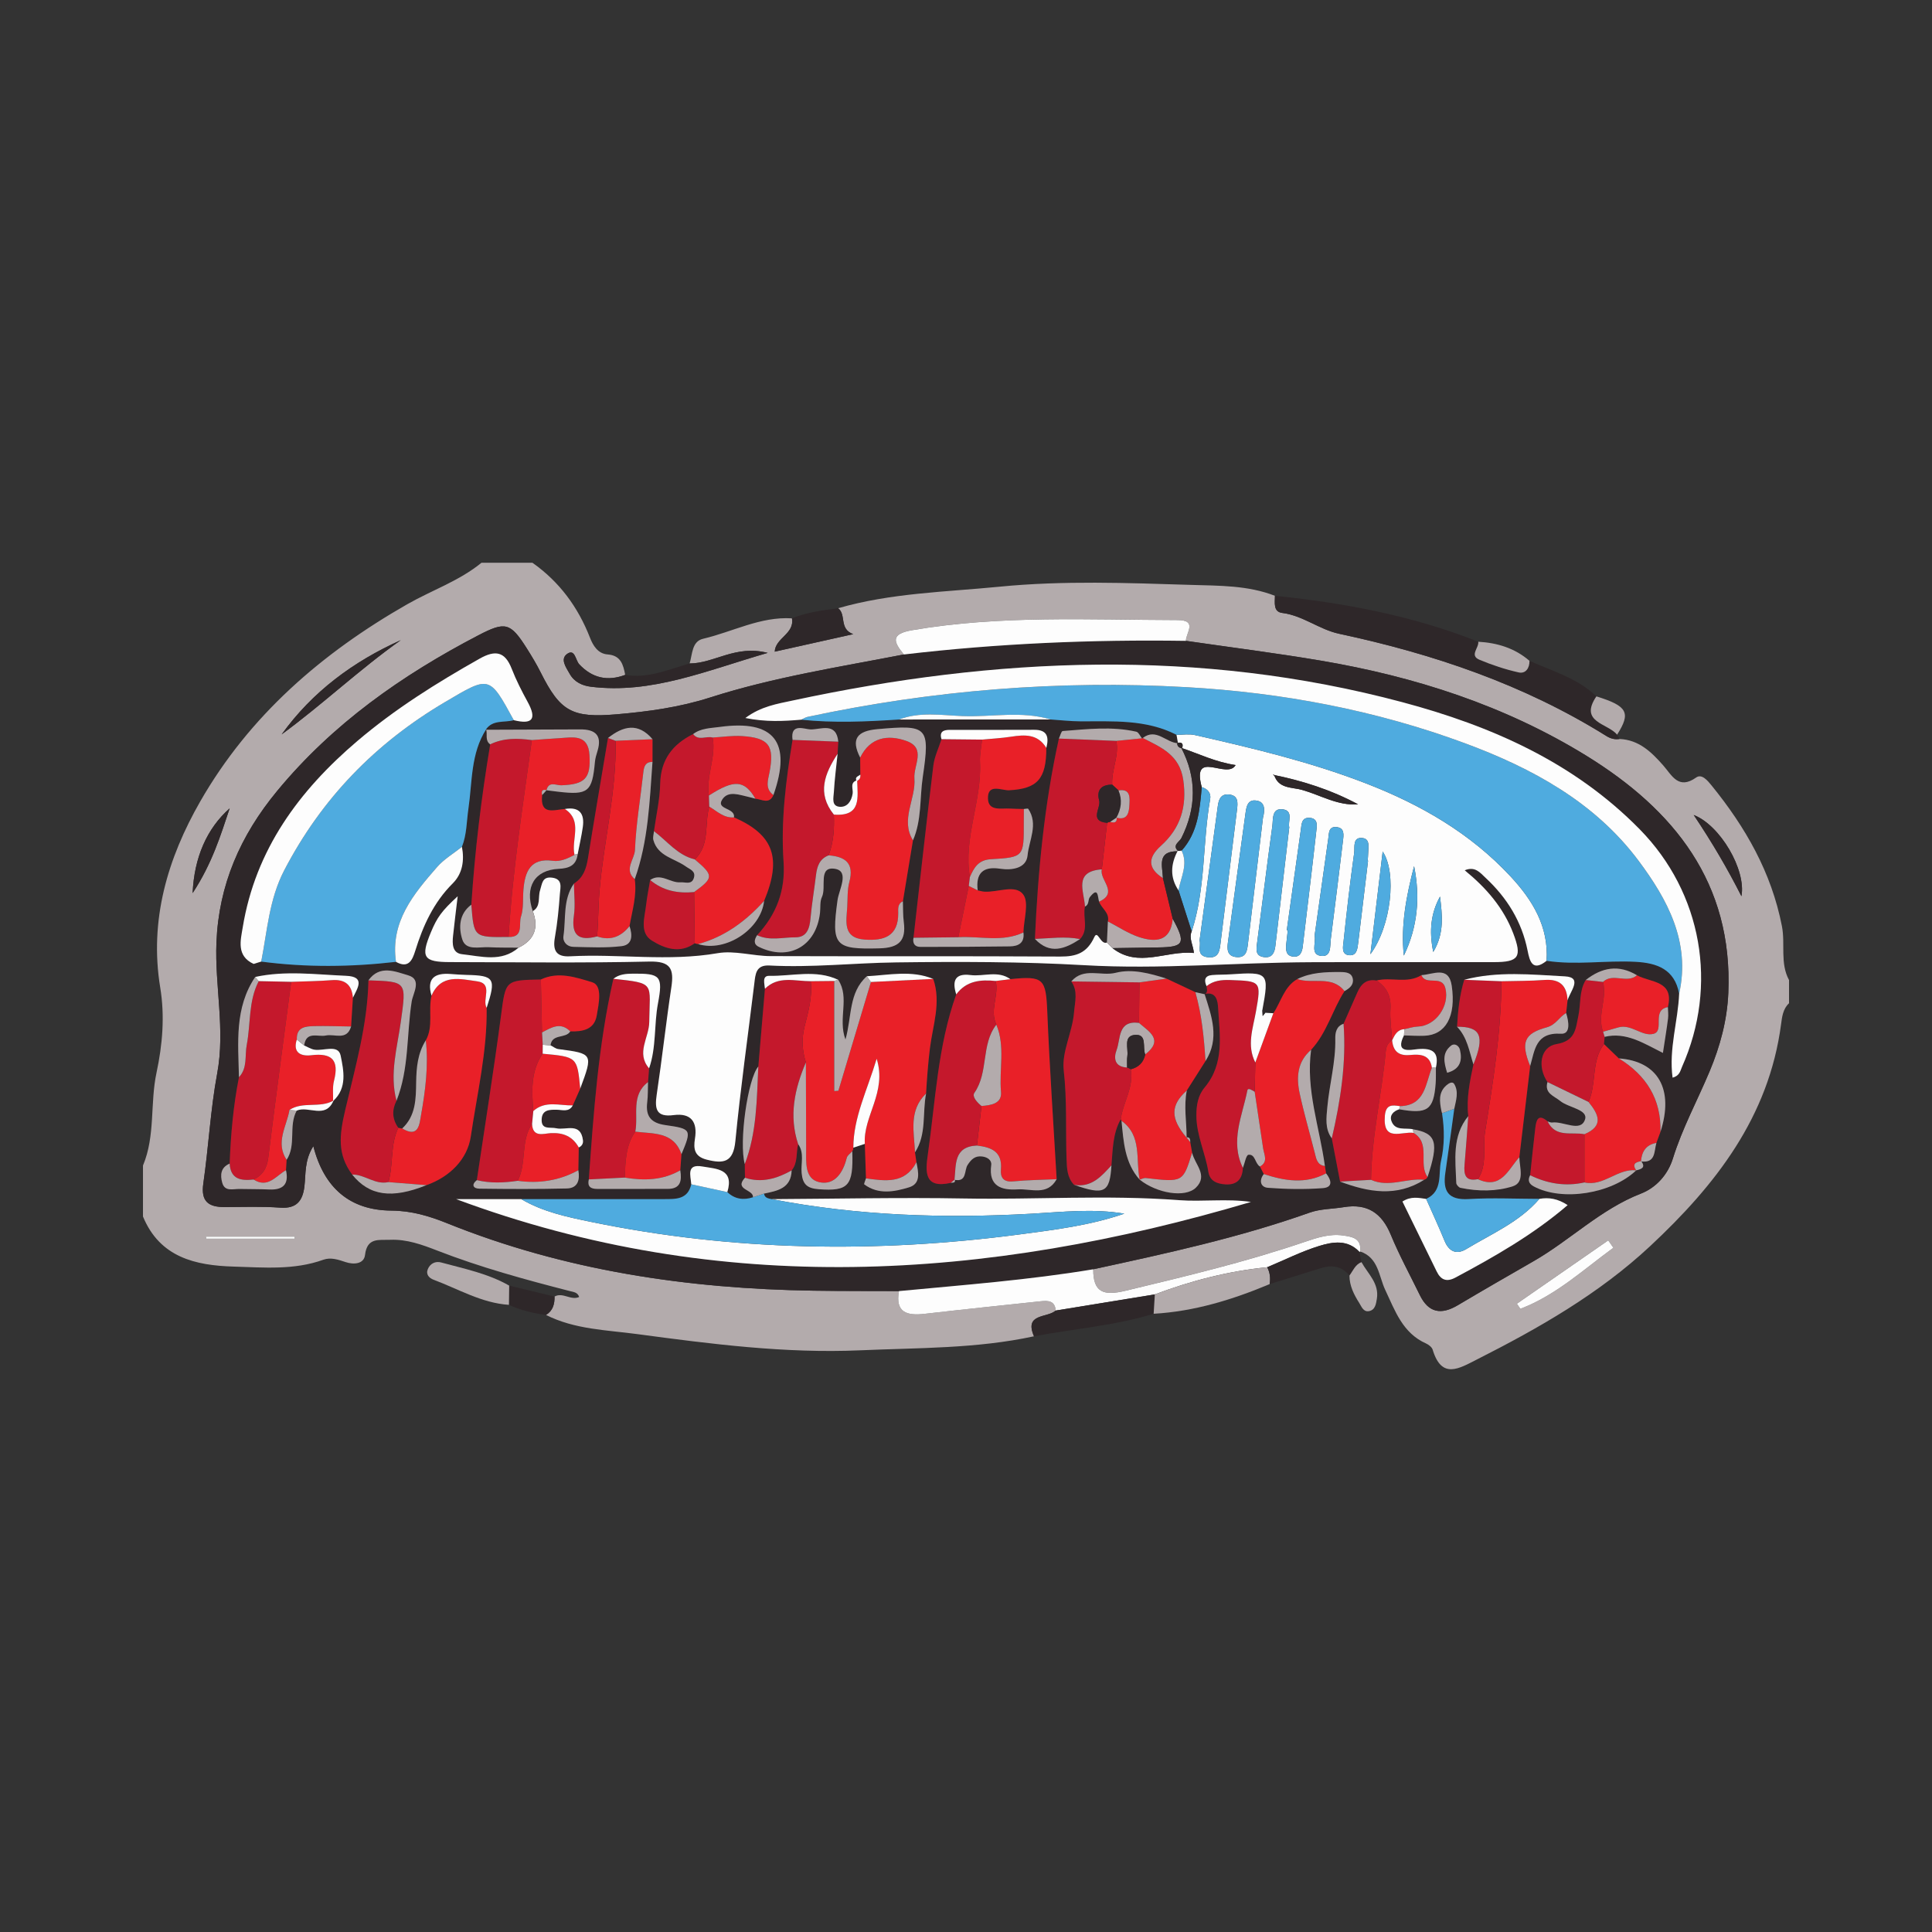 <?xml version="1.0" encoding="utf-8"?>
<!-- Generator: Adobe Illustrator 17.0.0, SVG Export Plug-In . SVG Version: 6.00 Build 0)  -->
<!DOCTYPE svg PUBLIC "-//W3C//DTD SVG 1.1//EN" "http://www.w3.org/Graphics/SVG/1.1/DTD/svg11.dtd">
<svg version="1.1" id="Layer_1" xmlns="http://www.w3.org/2000/svg" xmlns:xlink="http://www.w3.org/1999/xlink" x="0px" y="0px"
	 width="200px" height="200px" viewBox="0 0 200 200" enable-background="new 0 0 200 200" xml:space="preserve">

<rect x="0" y="0" width="200" height="200" fill="#333333" stroke="none"/>

<g>
	<path fill="#B3ABAC" d="M49.84,58.258c1.76,0,3.52,0,5.28,0c2.795,1.971,4.721,4.59,5.961,7.771
		c0.306,0.785,0.808,1.644,1.822,1.718c1.369,0.1,1.618,1.065,1.817,2.117c-1.824,0.683-3.401,0.338-4.75-1.09
		c-0.392-0.414-0.442-1.604-1.208-1.116c-0.839,0.536-0.158,1.434,0.225,2.116c0.474,0.841,1.309,1.209,2.185,1.316
		c6.288,0.773,11.918-1.661,18.298-3.504c-3.329-0.858-5.538,1.094-8.082,1.097c0.299-0.954,0.219-2.283,1.4-2.559
		c3.061-0.717,5.926-2.314,9.195-2.113c0.295,1.612-1.737,2.029-1.784,3.466c-0.013-0.004-0.025-0.008-0.036-0.011
		c2.644-0.589,5.287-1.178,8.163-1.819c-1.497-0.537-0.691-2.027-1.562-2.683c5.458-1.58,11.113-1.679,16.708-2.229
		c6.605-0.649,13.221-0.39,19.831-0.186c2.917,0.09,5.88,0.038,8.679,1.129c-0.004,0.707-0.192,1.652,0.751,1.772
		c2.151,0.274,3.838,1.719,5.904,2.16c9.77,2.086,19.126,5.255,27.655,10.581c0.428,0.267,0.866,0.385,1.36,0.309
		c2.011,0.088,3.299,1.345,4.53,2.742c0.884,1.004,1.56,2.556,3.408,1.244c0.574-0.407,1.17,0.308,1.572,0.802
		c3.514,4.32,6.215,9.005,7.302,14.59c0.363,1.864-0.214,3.823,0.736,5.579c0,0.8,0,1.6,0,2.4c-0.637,0.586-0.727,1.438-0.825,2.179
		c-1.263,9.587-6.781,16.648-13.554,22.966c-5.299,4.943-11.52,8.487-17.935,11.734c-1.838,0.93-3.643,2.088-4.576-1.013
		c-0.079-0.263-0.409-0.521-0.683-0.644c-2.43-1.085-3.201-3.371-4.227-5.544c-0.671-1.421-0.692-3.349-2.603-3.983
		c0.175-1.384-0.845-1.528-1.788-1.66c-1.377-0.193-2.67,0.235-3.954,0.671c-6.087,2.072-12.328,3.562-18.574,5.06
		c-2.217,0.532-3.326,0.188-3.31-2.228c7.553-1.634,15.103-3.273,22.41-5.866c1.105-0.392,2.354-0.371,3.533-0.565
		c2.418-0.397,3.927,0.597,4.859,2.855c0.881,2.134,1.995,4.172,3.009,6.251c0.901,1.849,2.219,2.06,3.916,1.054
		c2.608-1.547,5.235-3.06,7.864-4.57c3.795-2.179,6.936-5.372,11.109-6.994c1.587-0.617,2.791-1.976,3.305-3.632
		c0.977-3.144,2.544-6.02,3.806-9.033c1.082-2.581,1.812-5.279,1.932-8.104c0.487-11.395-5.624-18.962-14.677-24.546
		c-8.441-5.207-17.776-8.21-27.531-9.859c-4.632-0.783-9.297-1.37-13.947-2.046c0.022-0.84,1.234-2.146-0.86-2.151
		c-9.175-0.018-18.362-0.52-27.487,1.049c-2.272,0.391-1.901,1.228-0.841,2.512c-6.732,1.307-13.52,2.358-20.076,4.46
		c-3.137,1.006-6.379,1.452-9.646,1.733c-4.64,0.399-5.853-0.293-7.883-4.343c-0.429-0.856-0.927-1.68-1.439-2.49
		c-1.689-2.672-2.22-2.795-5.005-1.344c-7.918,4.127-15.084,9.151-20.847,16.134c-3.814,4.622-6.027,9.716-6.269,15.653
		c-0.184,4.515,0.926,9.003,0.079,13.564c-0.698,3.76-0.891,7.611-1.438,11.403c-0.271,1.876,0.556,2.442,2.213,2.436
		c1.919-0.007,3.845-0.078,5.755,0.06c1.69,0.123,2.319-0.714,2.497-2.185c0.159-1.314-0.013-2.693,0.925-4.179
		c1.107,4.336,3.801,6.641,8.083,6.669c2.068,0.014,3.908,0.561,5.773,1.312c12.162,4.9,24.887,6.779,37.917,6.978
		c2.95,0.045,5.9,0.03,8.85,0.042c-0.402,2.245,0.854,2.561,2.663,2.353c4.002-0.459,8.008-0.877,12.013-1.301
		c0.748-0.079,1.478-0.073,1.55,0.962c-0.869,0.787-3.293,0.265-2.247,2.666c-5.94,1.29-12.007,1.189-18.021,1.453
		c-7.722,0.338-15.409-0.653-23.048-1.679c-3.165-0.425-6.48-0.481-9.448-1.983c0.715-0.44,0.898-1.127,0.884-1.906
		c0.853-0.476,1.69,0.437,2.548,0.046c-0.154-0.484-0.569-0.511-0.953-0.609c-4.641-1.191-9.256-2.453-13.734-4.193
		c-1.55-0.602-3.143-1.189-4.875-1.117c-1.165,0.048-2.389-0.271-2.606,1.573c-0.111,0.942-1.176,1.009-1.98,0.743
		c-0.779-0.258-1.561-0.531-2.335-0.252c-3.028,1.092-6.164,0.799-9.262,0.71c-3.973-0.114-7.658-0.945-9.408-5.183
		c0-1.76,0-3.52,0-5.28c1.294-3.082,0.721-6.436,1.401-9.611c0.622-2.906,0.869-5.865,0.385-8.807
		c-1.149-6.987,0.768-13.391,4.146-19.282c5.084-8.866,12.583-15.356,21.425-20.404C44.706,61.098,47.536,60.143,49.84,58.258z
		 M41.493,66.265c-4.942,2.226-9.156,5.344-12.336,9.76C33.394,72.92,37.219,69.289,41.493,66.265z M167.016,129.168
		c-0.178-0.255-0.355-0.511-0.533-0.766c-3.153,2.186-6.306,4.371-9.459,6.557c0.12,0.175,0.241,0.351,0.361,0.526
		C161.07,134.088,163.912,131.433,167.016,129.168z M180.273,92.776c0.504-2.734-2.208-7.359-4.941-8.409
		C177.292,87.29,178.851,89.973,180.273,92.776z M23.775,83.679c-2.368,2.093-3.672,5.101-3.834,8.774
		C21.969,89.358,22.83,86.492,23.775,83.679z M21.305,128.017c0.018,0.07,0.035,0.14,0.053,0.211c3.052,0,6.103,0,9.155,0
		c0-0.07-0.001-0.14-0.001-0.211C27.443,128.017,24.374,128.017,21.305,128.017z"/>
	<path fill="#2E2729" d="M122.76,66.34c4.65,0.676,9.315,1.263,13.947,2.046c9.755,1.649,19.09,4.652,27.531,9.859
		c9.053,5.585,15.164,13.151,14.677,24.546c-0.121,2.825-0.851,5.523-1.932,8.104c-1.262,3.012-2.829,5.889-3.806,9.033
		c-0.515,1.655-1.718,3.015-3.305,3.632c-4.172,1.621-7.314,4.814-11.109,6.994c-2.629,1.51-5.257,3.024-7.864,4.57
		c-1.696,1.006-3.014,0.795-3.916-1.054c-1.014-2.079-2.128-4.117-3.009-6.251c-0.932-2.258-2.44-3.252-4.859-2.855
		c-1.179,0.193-2.428,0.173-3.533,0.565c-7.306,2.593-14.856,4.232-22.409,5.866c-6.664,1.111-13.396,1.619-20.113,2.258
		c-2.95-0.012-5.901,0.003-8.85-0.042c-13.029-0.199-25.755-2.077-37.917-6.978c-1.865-0.752-3.705-1.298-5.773-1.312
		c-4.282-0.029-6.976-2.333-8.083-6.669c-0.938,1.487-0.766,2.865-0.925,4.179c-0.178,1.471-0.807,2.308-2.497,2.185
		c-1.91-0.139-3.836-0.067-5.755-0.06c-1.657,0.006-2.483-0.56-2.213-2.436c0.547-3.792,0.74-7.643,1.438-11.403
		c0.847-4.561-0.262-9.049-0.079-13.564c0.241-5.936,2.455-11.031,6.269-15.653c5.763-6.982,12.929-12.007,20.847-16.134
		c2.784-1.451,3.316-1.328,5.005,1.344c0.512,0.81,1.011,1.634,1.439,2.49c2.03,4.05,3.243,4.743,7.883,4.343
		c3.267-0.281,6.509-0.727,9.646-1.733c6.556-2.102,13.344-3.153,20.076-4.46C103.269,66.611,113.001,66.195,122.76,66.34z
		 M169.894,120.201l-0.022,0.029c1.539,0.201,1.347-1.042,1.598-1.915c0.14-0.381,0.28-0.762,0.421-1.142
		c1.42-4.396-0.233-7.316-4.306-7.605c-0.514-0.496-1.028-0.991-1.542-1.487c0.022-0.248,0.045-0.496,0.067-0.745
		c2.231-0.541,4.065,0.685,6.037,1.665c0.21-1.389,0.391-2.474,0.53-3.565c0.049-0.386-0.007-0.786-0.015-1.179
		c0.671-2.787-1.801-2.521-3.201-3.296c-1.889-1.142-3.642-0.816-5.303,0.493c-0.697,1.135-0.501,2.459-0.76,3.687
		c-0.29,1.377-0.293,2.615-2.275,2.946c-1.668,0.278-1.993,2.354-0.925,3.926c-0.341,1.176,0.675,1.434,1.313,1.956
		c0.872,0.714,2.931,0.884,2.568,1.936c-0.466,1.349-2.226,0.141-3.411,0.299c-0.145,0.019-0.304-0.075-0.457-0.116
		c-0.975-0.846-1.176-0.135-1.272,0.659c-0.197,1.635-0.359,3.275-0.535,4.913c-0.28,0.52-0.125,0.894,0.378,1.163
		c2.941,1.571,8.055,0.768,10.601-1.667l-0.001,0.001C169.896,121.024,170.403,120.886,169.894,120.201z M30.716,114.97
		c1.219-0.534,2.981,0.921,3.81-1.04l-0.048,0.053c1.494-1.349,1.094-3.18,0.786-4.703c-0.246-1.217-1.769-0.457-2.719-0.618
		c-0.367-0.062-0.706-0.285-1.058-0.435c0.202-1.534,1.423-0.855,2.247-1.033c0.911-0.197,2.166,0.571,2.61-0.934
		c0.063-0.992,0.126-1.985,0.188-2.977c0.467-0.981,1.337-2.183-0.71-2.268c-3.133-0.13-6.278-0.56-9.404,0.119
		c-2.157,3.2-1.763,6.814-1.683,10.377c-0.584,2.953-0.849,5.941-0.962,8.946c-0.935,0.395-0.99,1.186-0.769,1.979
		c0.268,0.957,1.118,0.63,1.786,0.645c1.023,0.024,2.047,0.007,3.069,0.054c1.443,0.066,2.069-0.54,1.745-1.997
		c0.021-0.357,0.042-0.713,0.064-1.07C30.701,118.509,29.841,116.561,30.716,114.97z M122.811,117.741l0.027,0.032
		c0.002-1.628-0.31-3.257,0.019-4.883c0.645-1.017,1.29-2.033,1.935-3.05c1.492-2.334,0.64-4.636-0.095-6.939
		c1.25-0.299,1.362,0.773,1.401,1.432c0.167,2.837,0.686,5.76-1.395,8.243c-0.692,0.826-0.86,1.845-0.855,2.922
		c0.01,2.033,0.93,3.858,1.244,5.821c0.153,0.958,0.909,1.233,1.767,1.288c1.208,0.077,1.749-0.565,1.806-1.71
		c0.189-0.475,0.33-1.324,0.574-1.354c0.722-0.09,0.666,0.905,1.191,1.218c0.133,0.259,0.265,0.518,0.398,0.777
		c-0.535,0.687-0.319,1.367,0.432,1.424c1.885,0.141,3.794,0.176,5.677,0.034c1.108-0.083,0.857-0.871,0.34-1.529
		c-0.041-0.253-0.083-0.506-0.124-0.759c-0.544-4.004-1.996-7.9-1.426-12.035c1.63-1.752,2.193-4.11,3.456-6.071
		c0.493-0.274,0.958-0.625,0.863-1.244c-0.107-0.696-0.761-0.728-1.281-0.731c-1.526-0.011-3.056,0.03-4.471,0.73
		c-1.375,0.793-1.672,2.341-2.478,3.533c-0.278-0.015-0.555-0.031-0.833-0.046c-0.094-0.102-0.196-0.195-0.306-0.278
		c0.72-3.887,0.641-3.972-3.302-3.702c-0.628,0.043-1.26,0.022-1.886,0.074c-0.779,0.064-0.866,0.523-0.588,1.149
		c0.033,0.3,0.172,0.622-0.18,0.839c-0.325-0.071-0.65-0.142-0.975-0.213c-0.997-0.469-1.994-0.938-2.992-1.407
		c-1.714-0.543-3.557-1.037-5.243-0.606c-1.533,0.393-3.336-0.605-4.612,0.9c0.721,1.015,0.372,2.107,0.283,3.205
		c-0.165,2.052-1.288,4.081-1.068,5.983c0.355,3.087,0.187,6.143,0.295,9.209c0.034,0.964,0.06,1.905,0.778,2.658
		c3.139,1.099,3.699,0.807,3.868-2.02c0.143-1.627,0.127-3.287,0.966-4.773l0.074,0.162c0.215,2.161,0.325,4.353,1.884,6.099
		l-0.007-0.008c1.786,1.422,4.711,1.917,5.825,0.83c1.311-1.279-0.136-2.421-0.392-3.622c-0.063-0.362-0.126-0.725-0.19-1.087
		C123.209,117.966,123.207,117.692,122.811,117.741z M146.275,116.904c-0.79-0.182-1.848,0.21-2.234-0.851
		c-0.218-0.6,0.206-1.025,0.8-1.219c2.933,0.523,3.574,0.072,3.777-2.684c0.04-0.537,0.017-1.078,0.023-1.617
		c0.351-1.582-0.294-2.062-1.857-1.929c-0.723,0.061-2.42,0.515-1.449-1.416c0.709,0.014,1.419,0.065,2.125,0.036
		c2.181-0.088,3.29-1.987,2.821-5.181c-0.31-2.106-1.933-1.16-3.135-1.097c-1.464,0.919-3.127,0.173-4.655,0.558
		c-1.039-0.181-1.608,0.374-1.987,1.251c-0.466,1.079-0.945,2.151-1.419,3.226c-0.758,0.248-0.869,0.945-0.857,1.54
		c0.052,2.41-0.611,4.726-0.826,7.096c-0.099,1.094-0.267,2.236,0.463,3.227c0.286,1.492,0.573,2.983,0.86,4.474
		c2.929,1.098,5.845,1.628,8.711-0.188c0.155-0.047,0.269-0.141,0.342-0.284C148.974,118.246,148.693,117.321,146.275,116.904z
		 M56.99,108.211c0.148-1.234,1.574-0.662,2.042-1.444c1.274,0.035,2.492-0.168,2.746-1.657c0.204-1.195,0.625-3.096-0.475-3.427
		c-1.617-0.487-3.503-1.158-5.312-0.285c-3.741,0.074-3.641,0.087-4.132,3.785c-0.752,5.672-1.657,11.323-2.496,16.984
		c-0.622,0.5-0.332,0.874,0.255,0.882c3.019,0.041,6.041,0.054,9.06-0.02c1.154-0.028,1.369-0.895,1.194-1.89
		c0.014-0.785,0.029-1.57,0.043-2.356c0.327-0.142,0.475-0.412,0.433-0.744c-0.237-1.902-1.768-1.012-2.764-1.243
		c-0.634-0.147-1.562,0.206-1.512-0.931c0.043-0.977,0.79-0.996,1.542-0.988c0.591,0.006,1.279,0.289,1.681-0.447
		c0.257-0.579,0.514-1.159,0.77-1.738c1.341-3.613,1.331-3.621-2.266-4.093C57.517,108.563,57.259,108.345,56.99,108.211z
		 M88.678,80.848c0,0,0.057-0.084,0.057-0.083c-0.798,0.235-0.396,0.904-0.468,1.378c-0.124,0.812-0.571,1.43-1.337,1.375
		c-0.894-0.064-0.639-0.956-0.608-1.518c0.073-1.326,0.251-2.645,0.386-3.967c0.024-0.418,0.048-0.837,0.073-1.255
		c-0.203-2.065-1.835-1.243-2.874-1.267c-0.617-0.014-2.116-0.716-1.862,1.082c-0.684,4.174-1.227,8.374-0.932,12.602
		c0.209,3.01-0.739,5.466-2.736,7.615c-0.294,0.449-0.406,0.923,0.163,1.203c3.112,1.528,5.948-0.048,6.346-3.507
		c0.064-0.554-0.028-1.178,0.2-1.65c0.49-1.013-0.436-3.231,1.378-2.91c1.488,0.263,0.383,2.17,0.238,3.226
		c-0.652,4.733-0.304,5.128,4.351,5.001c2-0.055,2.762-0.783,2.506-2.723c-0.093-0.707-0.065-1.43-0.092-2.145
		c0.347-2.104,0.694-4.207,1.041-6.311c0.918-2.091,0.693-4.369,1.015-6.552c0.774-5.244,0.499-5.424-4.709-4.957
		c-2.077,0.186-2.761,1.011-1.769,2.944c0.005,0.587,0.01,1.173,0.015,1.76C88.859,80.365,88.447,80.42,88.678,80.848z
		 M98.835,122.092l-0.028,0.041c1.303,0.262,0.993-0.969,1.355-1.533c0.385-0.598,0.78-0.973,1.516-0.882
		c0.538,0.067,1.003,0.381,0.933,0.888c-0.304,2.204,1.069,2.624,2.732,2.517c1.388-0.089,3.069,0.698,4.041-1.055
		c-0.332-5.77-0.732-11.538-0.97-17.312c-0.142-3.437-0.378-3.755-3.82-3.395c-1.296-0.932-2.759-0.249-4.135-0.425
		c-1.653-0.211-1.895,0.664-1.469,2.004c-1.921,5.362-2.148,11.026-2.943,16.587c-0.255,1.783-0.381,3.546,2.374,2.921
		C98.623,122.403,98.945,122.497,98.835,122.092z M56.585,81.798c0,0-0.015,0.01-0.015,0.01c0.393,0.049,0.786,0.1,1.179,0.147
		c3.136,0.373,3.557,0.029,3.838-3.08c0.035-0.39,0.158-0.776,0.272-1.155c0.488-1.618-0.256-2.221-1.785-2.213
		c-3.264,0.017-6.527,0.025-9.791,0.037c0.713-1.077,1.92-0.708,2.904-0.991c1.93,0.477,2.406-0.112,1.437-1.886
		c-0.609-1.115-1.193-2.255-1.653-3.436c-0.701-1.799-1.7-1.963-3.323-1.048c-4.447,2.508-8.754,5.205-12.651,8.521
		c-6.044,5.142-10.548,11.25-11.868,19.282c-0.222,1.354-0.682,2.962,1.125,3.798c0.259-0.08,0.518-0.161,0.777-0.241l0.009,0.002
		c4.649,0.613,9.299,0.564,13.95,0.026c1.301,0.728,1.699-0.188,1.996-1.146c0.806-2.604,1.904-5.012,3.885-6.983
		c1.01-1.005,1.213-2.371,0.947-3.777c0.508-1.275,0.48-2.635,0.674-3.963c0.405-2.774,0.227-5.692,1.833-8.201
		c0.16,0.513-0.148,1.152,0.421,1.555c-0.918,5.501-1.59,11.031-1.953,16.597c-1.283,0.948-1.325,2.39-0.932,3.608
		c0.38,1.18,1.754,0.742,2.739,0.795c1.025,0.054,2.054,0.034,3.081,0.046c-1.789,1.539-3.866,0.889-5.841,0.679
		c-1.026-0.109-1.028-1.074-0.941-1.901c0.133-1.261,0.294-2.519,0.48-4.098c-1.659,1.525-2.127,2.18-2.773,3.729
		c-1.08,2.589-0.773,3.081,1.985,3.085c6.872,0.009,13.746,0.103,20.614-0.055c2.223-0.051,2.58,0.754,2.295,2.646
		c-0.559,3.708-0.966,7.439-1.521,11.148c-0.222,1.481-0.036,2.335,1.758,2.099c1.822-0.24,2.482,0.729,2.204,2.442
		c-0.172,1.058-0.052,1.846,1.209,2.168c1.745,0.446,2.759,0.3,2.973-1.91c0.528-5.447,1.298-10.871,1.96-16.306
		c0.12-0.983,0.152-1.957,1.574-1.88c4.383,0.236,8.751-0.266,13.126-0.321c6.494-0.081,12.99-0.084,19.482,0.29
		c7.821,0.451,15.631-0.279,23.449-0.309c6.312-0.024,12.625,0.001,18.937-0.008c2.578-0.004,2.929-0.533,1.998-2.981
		c-1.008-2.648-2.803-4.715-5.023-6.526c1.074-0.454,1.596,0.253,2.161,0.778c2.218,2.065,3.747,4.527,4.348,7.536
		c0.217,1.085,0.498,2.224,1.967,1.056c3.064,0.467,6.138-0.061,9.207,0.102c2.24,0.12,4.044,0.772,4.518,3.288
		c-0.121,2.879-1.081,5.708-0.684,8.704c0.741-0.188,0.8-0.717,0.976-1.113c3.756-8.428,2.093-18.002-4.376-24.593
		c-6.812-6.94-15.373-10.706-24.589-13.165c-21.006-5.606-42.046-4.689-63.084-0.171c-1.611,0.346-3.293,0.601-4.912,1.813
		c2.15,0.428,3.968,0.329,5.787,0.174c3.373,0.353,6.746,0.201,10.118-0.019c5.23-0.001,10.461-0.003,15.691-0.004
		c1.022,0.067,2.044,0.188,3.066,0.192c3.389,0.013,6.807-0.225,9.969,1.396c0.051,0.29,0.102,0.581,0.153,0.871
		c-1.236-0.044-2.246-1.613-3.647-0.54c0,0-0.08,0.033-0.08,0.034c-0.194-0.237-0.353-0.634-0.589-0.687
		c-2.527-0.57-5.076-0.263-7.616-0.068c-0.151,0.012-0.264,0.509-0.395,0.78c-1.512,6.831-2.168,13.765-2.483,20.739
		c1.551,1.651,3.11,1.045,4.671,0.017c0.935-1.007,0.256-2.258,0.51-3.367c0.454-0.187,0.298-0.709,0.501-0.969
		c0.894-1.142,0.802-0.038,0.962,0.466c0.248,0.706,1.11,1.139,0.911,2.045c-0.033,0.728-0.067,1.456-0.1,2.184
		c-0.665,0.263-0.944-1.342-1.297-0.575c-0.762,1.656-1.86,2.036-3.542,2.026c-9.997-0.06-19.996-0.01-29.993-0.047
		c-1.828-0.007-3.717-0.605-5.469-0.302C69.186,99.557,64.088,98.72,59,98.997c-1.424,0.078-1.794-0.613-1.559-1.947
		c0.262-1.492,0.41-3.009,0.518-4.522c0.046-0.643,0.325-1.525-0.797-1.672c-1.048-0.137-1.032,0.616-1.257,1.321
		c-0.228,0.716,0.104,1.651-0.752,2.144c-0.857-2.508,0.197-4.261,2.681-4.379c1.048-0.05,1.825-0.332,1.965-1.508
		c0.179-0.932,0.394-1.858,0.53-2.796c0.204-1.408-0.335-2.147-1.856-1.891c-1.128,0.082-2.583,0.697-2.35-1.44
		C56.276,82.136,56.43,81.967,56.585,81.798z M89.737,101.06c-1.901,1.689-1.541,4.197-2.215,6.547
		c-0.809-2.16,0.472-4.313-0.75-6.177c-2.322-1.095-4.763-0.363-7.146-0.411c-0.77-0.015-0.477,0.82-0.442,1.339
		c-0.228,2.68-0.455,5.361-0.683,8.041c-1.112,1.314-2.02,7.86-1.403,10.109c0.007,0.471,0.013,0.941,0.02,1.412
		c-1.165,1.265,0.916,1.199,0.83,2.022c-0.986,0.319-1.883,0.2-2.656-0.535c0.741-2.428-1.147-2.4-2.575-2.652
		c-1.697-0.299-1.223,0.939-1.156,1.842c-0.356,1.578-1.589,1.535-2.812,1.534c-4.93-0.004-9.859-0.001-14.789,0
		c-2.248,0-4.497,0-6.745,0c27.424,10.209,54.852,8.428,82.283,0.294c-2.491-0.364-5.03-0.001-7.457-0.185
		c-7.433-0.565-14.849-0.04-22.268-0.173c-6.626-0.119-13.257,0.034-19.886,0.067c-0.349-0.074-0.724-0.111-0.796-0.571
		c1.386-0.288,2.804-0.536,2.862-2.404c0.656-0.8,0.445-1.814,0.67-2.72c0.667,0.924,0.269,1.995,0.361,2.989
		c0.109,1.177,0.578,1.592,1.764,1.679c3.068,0.226,3.604-0.319,3.481-3.934c0.072-0.111,0.107-0.233,0.108-0.365
		c0.397-0.132,0.793-0.263,1.19-0.395c0.039,1.19,0.079,2.381,0.118,3.571c-0.063,0.216-0.236,0.58-0.174,0.626
		c1.465,1.084,3.108,0.765,4.627,0.303c1.271-0.387,0.964-1.592,0.77-2.602c-0.05-0.34-0.1-0.68-0.15-1.02
		c1.223-1.872,0.75-4.065,1.152-6.093c0.091-1.56,0.203-3.112,0.396-4.671c0.292-2.369,1.191-4.757,0.341-7.193
		C94.351,100.408,92.036,100.94,89.737,101.06z M70.424,121.148c0.04-0.554,0.08-1.108,0.12-1.661
		c1.064-2.548,1.058-2.632-1.67-3.019c-1.476-0.209-2.055-0.905-1.875-2.357c0.086-0.691,0.06-1.395,0.085-2.093
		c0.037-0.475,0.073-0.949,0.11-1.424c0.762-2.176,0.5-4.491,0.919-6.721c0.536-2.854,0.255-3.105-2.603-3.079
		c-0.715,0.007-1.419,0.058-2.012,0.531c-1.557,6.836-2.045,13.803-2.544,20.768c-0.171,0.734,0.185,0.985,0.868,0.983
		c2.431-0.007,4.862-0.002,7.293-0.002C70.495,123.074,70.585,122.197,70.424,121.148z M67.306,91.097
		c-0.142,0.852-0.321,1.7-0.416,2.557c-0.145,1.304-0.722,2.899,0.597,3.72c1.281,0.797,2.888,1.396,4.433,0.269
		c0.111,0.043,0.226,0.072,0.344,0.088c2.84,0.884,6.518-1.522,6.838-4.474c1.85-4.438,0.982-6.844-3.118-8.641
		c0.144-1.017-1.883-0.795-1.23-1.833c0.626-0.996,1.817-0.479,2.788-0.273c0.222,0.047,0.439,0.113,0.658,0.171
		c0.661,0.064,1.422,0.618,1.866-0.38c1.924-5.481,0.075-7.83-5.583-7.045c-0.93,0.129-1.924,0.118-2.733,0.738
		c-2.13,1.06-3.356,2.649-3.41,5.155c-0.036,1.636-0.416,3.265-0.643,4.899c-0.025,0.309-0.138,0.642-0.06,0.922
		c0.469,1.683,2.18,1.886,3.354,2.726c0.446,0.319,1.055,0.478,0.836,1.189c-0.23,0.747-0.887,0.413-1.383,0.454
		C69.387,91.425,68.418,90.332,67.306,91.097z M101.21,92.169c-0.214-1.763,0.541-2.51,2.312-2.24
		c1.275,0.194,2.726-0.053,2.853-1.384c0.15-1.57,1.135-3.216,0.07-4.81c-0.045-0.067-0.298,0.006-0.455,0.013
		c-0.479-0.013-0.958-0.01-1.436-0.042c-0.904-0.061-2.246,0.309-2.282-1.039c-0.043-1.612,1.432-0.818,2.19-0.859
		c2.912-0.156,3.85-1.148,3.853-4.381c0.278-1.094,0.139-1.885-1.261-1.877c-2.912,0.016-5.825,0.005-8.738,0.007
		c-0.642,0.001-1.098,0.176-0.854,0.965c-0.29,0.911-0.732,1.803-0.845,2.735c-0.725,5.935-1.377,11.878-2.054,17.82
		c-0.113,0.583,0.137,0.946,0.718,0.946c3.086,0.001,6.172-0.012,9.258-0.054c0.896-0.012,1.547-0.37,1.402-1.444
		c0.036-1.345,0.607-3.091-0.026-3.935c-0.805-1.074-2.637-0.192-4.021-0.285C101.666,92.289,101.439,92.216,101.21,92.169z
		 M62.94,76.397c-0.695,4.152-1.407,8.301-2.075,12.457c-0.172,1.068-0.483,2.007-1.449,2.609c-1.162,1.65-0.817,3.611-1.087,5.439
		c-0.089,0.603,0.378,1.101,1.011,1.115c1.669,0.036,3.356,0.126,5.005-0.071c1.152-0.138,1.137-1.143,0.823-2.076
		c0.281-1.609,0.781-3.193,0.542-4.86c1.404-3.927,1.538-8.047,1.837-12.141c0.001-0.782,0.002-1.564,0.003-2.346
		C66.059,74.769,64.511,75.151,62.94,76.397z M149.279,115.242c0.262,1.65,0.261,3.336-0.101,4.929
		c-0.308,1.353,0.219,3.131-1.541,3.941c-0.773-0.104-1.555-0.306-2.457,0.27c1.182,2.413,2.362,4.832,3.549,7.247
		c0.426,0.867,1.021,1.117,1.935,0.627c4.052-2.168,8.037-4.43,11.619-7.502c-1.027-0.673-1.944-0.818-2.926-0.647
		c-2.443-0.005-4.892-0.125-7.325,0.02c-2.144,0.127-2.687-0.847-2.41-2.729c0.325-2.205,0.618-4.414,0.925-6.621
		c0.173-0.854,0.483-1.734-0.002-2.554c-0.188-0.317-0.573-0.08-0.807,0.124c-0.861,0.747-0.709,1.705-0.522,2.664
		C149.232,115.088,149.258,115.164,149.279,115.242z M151.577,101.426c-0.484,1.585-0.655,3.218-0.745,4.863
		c1.057,1.086,1.266,2.541,1.694,3.901c-0.377,1.763-0.738,3.527-0.532,5.348c-1.702,2.076-1.326,4.533-1.242,6.927
		c0.006,0.177,0.26,0.462,0.439,0.499c1.818,0.379,3.718,0.387,5.421-0.164c1.257-0.407,0.69-1.929,0.67-3.01
		c0.373-3.144,0.746-6.288,1.12-9.431c0.485-1.649,0.549-3.507,3.192-3.349c1.029,0.062,0.8-1.285,0.533-2.138
		c0.048-0.435,0.096-0.87,0.143-1.306c0.229-0.899,1.632-2.395-0.275-2.495C158.542,100.892,155.018,100.513,151.577,101.426z
		 M38.142,101.483c-0.093,4.583-1.371,9.021-2.397,13.392c-0.624,2.657-0.844,4.594,0.709,6.714c1.774,2.209,4.113,2.542,7.7,1.096
		c2.43-0.865,4.236-2.691,4.582-5.041c0.65-4.414,1.707-8.801,1.642-13.31c0.997-3.049,0.809-3.353-2.085-3.411
		c-0.558-0.011-1.116-0.057-1.672-0.098c-1.657-0.123-2.468,0.482-1.951,2.245c-0.361,1.519,0.225,3.159-0.588,4.621
		c-0.842,1.331-0.978,2.809-1.001,4.342c-0.025,1.715-0.029,3.473-1.446,4.784c-0.138-0.004-0.273-0.027-0.406-0.068
		c-0.631-0.895-0.677-1.829-0.185-2.798c1.312-3.301,1.04-6.853,1.574-10.277c0.133-0.853,1.093-2.285-0.362-2.708
		C40.952,100.586,39.313,99.839,38.142,101.483z M149.807,111.053c1.355-0.364,1.594-1.271,1.322-2.39
		c-0.098-0.405-0.543-0.712-0.915-0.42C149.239,109.01,149.489,110.008,149.807,111.053z"/>
	<path fill="#2E2729" d="M131.981,61.678c7.209,0.731,14.281,2.066,21.047,4.754c0.095,0.626-0.943,1.416,0.121,1.863
		c1.309,0.549,2.676,1.002,4.059,1.312c0.715,0.16,1.137-0.428,1.122-1.199c2.388,1.078,4.972,1.787,6.927,3.681
		c-1.827,2.694,1.186,2.774,2.142,3.965c0.084,0.149,0.168,0.298,0.252,0.446c-0.494,0.075-0.932-0.042-1.36-0.309
		c-8.53-5.325-17.886-8.494-27.655-10.581c-2.066-0.441-3.753-1.887-5.904-2.16C131.79,63.33,131.977,62.385,131.981,61.678z"/>
	<path fill="#FDFDFD" d="M93.059,133.654c6.717-0.639,13.449-1.147,20.113-2.258c-0.017,2.416,1.092,2.759,3.309,2.228
		c6.246-1.498,12.487-2.988,18.574-5.06c1.284-0.437,2.577-0.864,3.954-0.671c0.942,0.132,1.962,0.276,1.788,1.66
		c-0.005,0.005-0.061,0.057-0.061,0.057c-1.217-1.321-2.773-1.061-4.168-0.63c-1.846,0.571-3.596,1.455-5.387,2.204
		c-4.009,0.393-7.872,1.393-11.634,2.811c-3.421,0.558-6.842,1.116-10.263,1.673c-0.072-1.036-0.802-1.042-1.55-0.962
		c-4.006,0.424-8.012,0.842-12.013,1.301C93.913,136.215,92.657,135.899,93.059,133.654z"/>
	<path fill="#FDFDFD" d="M122.76,66.34c-9.759-0.145-19.491,0.271-29.188,1.411c-1.06-1.285-1.431-2.122,0.841-2.512
		c9.125-1.569,18.312-1.067,27.487-1.049C123.994,64.194,122.782,65.5,122.76,66.34z"/>
	<path fill="#2E2729" d="M109.285,135.668c3.421-0.558,6.842-1.116,10.263-1.673c-0.04,0.668-0.081,1.336-0.121,2.005
		c-4.042,1.243-8.26,1.551-12.389,2.335C105.993,135.934,108.416,136.456,109.285,135.668z"/>
	<path fill="#2E2729" d="M64.719,69.864c2.363,0.399,4.486-0.558,6.668-1.181c2.544-0.003,4.754-1.955,8.082-1.097
		c-6.38,1.843-12.011,4.277-18.298,3.504c-0.875-0.108-1.711-0.475-2.185-1.316c-0.384-0.681-1.065-1.58-0.225-2.116
		c0.766-0.489,0.816,0.701,1.208,1.116C61.318,70.202,62.895,70.547,64.719,69.864z"/>
	<path fill="#2E2729" d="M81.982,64.011c1.532-0.631,3.159-0.827,4.782-1.047c0.871,0.656,0.065,2.146,1.562,2.683
		c-2.876,0.641-5.519,1.23-8.163,1.819l0.038,0.012C80.245,66.04,82.277,65.623,81.982,64.011z"/>
	<path fill="#2E2729" d="M41.493,66.265c-4.274,3.024-8.099,6.654-12.336,9.76C32.337,71.609,36.551,68.491,41.493,66.265z"/>
	<path fill="#FDFDFD" d="M167.016,129.168c-3.104,2.264-5.946,4.92-9.63,6.318c-0.12-0.176-0.241-0.351-0.361-0.526
		c3.153-2.186,6.306-4.371,9.459-6.557C166.661,128.658,166.838,128.913,167.016,129.168z"/>
	<path fill="#2E2729" d="M180.273,92.776c-1.422-2.802-2.981-5.486-4.941-8.409C178.065,85.417,180.777,90.042,180.273,92.776z"/>
	<path fill="#2E2729" d="M23.775,83.679c-0.945,2.814-1.806,5.68-3.834,8.774C20.103,88.78,21.406,85.772,23.775,83.679z"/>
	<path fill="#2E2729" d="M52.711,133.086c1.565,0.378,3.129,0.756,4.694,1.133c0.014,0.779-0.169,1.466-0.884,1.906
		c-1.326-0.177-2.615-0.487-3.836-1.047C52.694,134.414,52.702,133.75,52.711,133.086z"/>
	<path fill="#FDFDFD" d="M21.305,128.017c3.069,0,6.137,0,9.206,0c0,0.07,0.001,0.14,0.001,0.211c-3.052,0-6.103,0-9.155,0
		C21.34,128.157,21.323,128.087,21.305,128.017z"/>
	<path fill="#2E2729" d="M80.163,67.466c0.011,0.003,0.022,0.007,0.036,0.011C80.201,67.478,80.163,67.466,80.163,67.466z"/>
	<path fill="#B3ABAC" d="M119.427,136c0.04-0.668,0.081-1.336,0.121-2.005c3.762-1.418,7.625-2.418,11.634-2.811
		c0.291,0.553,0.352,1.139,0.25,1.748C127.582,134.546,123.629,135.761,119.427,136z"/>
	<path fill="#2E2729" d="M131.432,132.932c0.102-0.609,0.041-1.195-0.25-1.748c1.791-0.749,3.54-1.634,5.387-2.204
		c1.395-0.431,2.951-0.691,4.168,0.63c0.067,0.349,0.134,0.697,0.201,1.046c-0.649,0.254-0.871,0.89-1.244,1.39
		c-0.793-0.972-1.803-1.127-2.943-0.773C134.978,131.824,133.205,132.378,131.432,132.932z"/>
	<path fill="#B3ABAC" d="M52.711,133.086c-0.009,0.664-0.017,1.328-0.026,1.992c-2.823-0.186-5.227-1.637-7.793-2.596
		c-0.457-0.171-0.836-0.546-0.602-1.107c0.244-0.586,0.801-0.842,1.37-0.687C48.058,131.342,50.517,131.831,52.711,133.086z"/>
	<path fill="#B3ABAC" d="M139.694,132.046c0.373-0.501,0.594-1.137,1.244-1.39c0.665,1.21,1.855,2.2,1.594,3.796
		c-0.089,0.543-0.172,1.16-0.824,1.278c-0.573,0.103-0.762-0.472-1-0.847C140.159,134.018,139.699,133.11,139.694,132.046z"/>
	<path fill="#B3ABAC" d="M158.331,68.408c0.014,0.77-0.408,1.359-1.122,1.199c-1.383-0.31-2.751-0.763-4.059-1.312
		c-1.064-0.446-0.026-1.237-0.121-1.863C154.999,66.547,156.81,67.09,158.331,68.408z"/>
	<path fill="#B3ABAC" d="M167.4,76.054c-0.956-1.191-3.968-1.271-2.142-3.965C168.48,73.084,168.855,73.778,167.4,76.054z"/>
	<path fill="#FDFDFD" d="M121.944,76.938c-0.051-0.29-0.102-0.581-0.153-0.871c0.634,0.002,1.295-0.112,1.9,0.025
		c5.989,1.356,11.957,2.777,17.706,5.002c5.657,2.189,10.809,5.154,14.967,9.624c2.267,2.437,3.976,5.197,3.739,8.745
		c-1.469,1.168-1.751,0.03-1.967-1.056c-0.601-3.009-2.13-5.472-4.348-7.536c-0.564-0.525-1.086-1.232-2.161-0.778
		c2.22,1.81,4.015,3.877,5.023,6.526c0.932,2.448,0.58,2.978-1.998,2.981c-6.312,0.009-12.625-0.016-18.937,0.008
		c-7.817,0.03-15.627,0.76-23.449,0.309c-6.491-0.374-12.988-0.371-19.482-0.29c-4.375,0.055-8.743,0.557-13.126,0.321
		c-1.422-0.077-1.454,0.897-1.574,1.88c-0.661,5.435-1.431,10.858-1.96,16.306c-0.214,2.21-1.228,2.356-2.973,1.91
		c-1.261-0.322-1.38-1.111-1.209-2.168c0.278-1.714-0.382-2.682-2.204-2.442c-1.793,0.236-1.979-0.617-1.758-2.099
		c0.555-3.709,0.962-7.44,1.521-11.148c0.285-1.892-0.072-2.698-2.295-2.646c-6.868,0.158-13.742,0.063-20.614,0.055
		c-2.758-0.003-3.066-0.496-1.985-3.085c0.646-1.548,1.113-2.204,2.773-3.729c-0.187,1.579-0.348,2.837-0.48,4.098
		c-0.087,0.827-0.085,1.792,0.941,1.901c1.975,0.21,4.052,0.861,5.841-0.679c1.655-0.807,2.111-2.081,1.471-3.78
		c0.856-0.492,0.523-1.428,0.752-2.144c0.225-0.705,0.209-1.459,1.257-1.321c1.122,0.147,0.843,1.029,0.797,1.672
		c-0.107,1.513-0.255,3.03-0.518,4.522c-0.235,1.334,0.135,2.025,1.559,1.947c5.088-0.277,10.185,0.561,15.286-0.323
		c1.752-0.304,3.642,0.295,5.469,0.302c9.998,0.037,19.996-0.013,29.993,0.047c1.682,0.01,2.78-0.37,3.542-2.026
		c0.353-0.767,0.632,0.839,1.297,0.575c0.193,0.193,0.385,0.386,0.578,0.579c2.699,2.101,5.556,0.216,8.429,0.5
		c-0.091-0.858-0.538-1.519-0.232-2.23c1.461-4.454,1.112-9.163,1.916-13.71c0.105-0.595-0.254-1.05-0.874-1.224
		c-1.072-4.02,2.631-0.737,3.508-2.287c-2.098-0.314-3.819-1.17-5.627-1.781l0.082,0.051c0.166-0.489-0.014-0.669-0.508-0.567
		L121.944,76.938z M131.789,80.205l0.137,0.105l-0.037-0.119c0.438,1.475,1.844,1.284,2.893,1.578
		c1.918,0.538,3.707,1.662,5.804,1.493C137.799,81.766,134.844,80.821,131.789,80.205z M124.177,97.37
		c0.19,0.528-0.419,1.574,0.863,1.723c1.152,0.134,1.218-0.709,1.319-1.539c0.557-4.573,1.136-9.143,1.693-13.717
		c0.088-0.72,0.177-1.525-0.882-1.594c-0.853-0.056-1.022,0.6-1.112,1.262C125.436,88.076,124.817,92.646,124.177,97.37z
		 M130.743,84.648c0.243-0.915,0.153-1.608-0.608-1.759c-0.998-0.198-1.111,0.634-1.211,1.367c-0.601,4.405-1.208,8.809-1.8,13.215
		c-0.098,0.732-0.147,1.517,0.882,1.607c1.016,0.089,1.099-0.692,1.186-1.424C129.719,93.244,130.244,88.833,130.743,84.648z
		 M133.465,85.634c-0.17-0.542,0.472-1.69-0.652-1.85c-1.187-0.17-1.007,1.042-1.104,1.742c-0.56,4.033-1.045,8.077-1.58,12.114
		c-0.091,0.689-0.172,1.334,0.733,1.441c0.836,0.099,1.083-0.459,1.166-1.178C132.495,93.863,132.973,89.824,133.465,85.634z
		 M133.205,96.296c0.035,0.005,0.069,0.009,0.104,0.014c-0.053,0.476-0.113,0.952-0.158,1.429c-0.055,0.583-0.044,1.193,0.697,1.285
		c0.712,0.088,0.94-0.426,1.013-1.047c0.466-3.959,0.955-7.916,1.394-11.878c0.064-0.575,0.254-1.412-0.746-1.438
		c-0.779-0.02-0.767,0.674-0.844,1.213C134.173,89.346,133.691,92.821,133.205,96.296z M136.09,96.828
		c0.158,0.831-0.462,1.963,0.633,2.12c1.127,0.161,0.949-1.012,1.042-1.744c0.433-3.379,0.844-6.761,1.255-10.143
		c0.077-0.633,0.207-1.386-0.718-1.444c-0.787-0.049-0.725,0.672-0.8,1.202C137.025,90.192,136.55,93.566,136.09,96.828z
		 M141.622,89.094c-0.014-0.002-0.028-0.003-0.042-0.005c0.018-0.237,0.05-0.474,0.05-0.712c0.001-0.611,0.24-1.5-0.542-1.617
		c-1.111-0.165-0.825,0.971-0.904,1.531c-0.432,3.058-0.777,6.129-1.104,9.201c-0.053,0.496-0.232,1.275,0.516,1.382
		c0.866,0.124,0.93-0.657,1.007-1.287C140.946,94.757,141.282,91.926,141.622,89.094z M141.864,98.78
		c2.151-2.9,2.756-8.447,1.27-10.631C142.714,91.665,142.317,94.992,141.864,98.78z M146.386,89.663
		c-0.794,3.045-1.394,6.105-1.061,9.261C146.76,95.964,147.032,92.863,146.386,89.663z M149.07,92.811
		c-0.946,1.727-1.149,3.544-0.699,5.737C149.556,96.565,149.287,94.685,149.07,92.811z"/>
	<path fill="#4FABDF" d="M160.102,99.463c0.238-3.548-1.472-6.308-3.739-8.745c-4.158-4.47-9.31-7.435-14.967-9.624
		c-5.749-2.225-11.717-3.646-17.706-5.002c-0.604-0.137-1.265-0.023-1.9-0.025c-3.162-1.621-6.58-1.383-9.969-1.396
		c-1.022-0.004-2.044-0.125-3.066-0.192c-3.016-0.918-6.104-0.229-9.155-0.353c-2.166-0.088-4.4-0.463-6.537,0.358
		c-3.372,0.22-6.745,0.372-10.119,0.019c0.216-0.099,0.424-0.241,0.651-0.29c12.954-2.764,26.024-3.831,39.272-3.074
		c9.889,0.565,19.496,2.371,28.767,5.798c6.977,2.579,13.485,6.118,18.014,12.203c2.944,3.956,5.37,8.361,4.177,13.714
		c-0.473-2.516-2.277-3.169-4.518-3.288C166.24,99.401,163.166,99.93,160.102,99.463z"/>
	<path fill="#4FABDF" d="M40.991,99.57c-4.651,0.538-9.301,0.587-13.949-0.026c0.628-3.192,0.816-6.446,2.385-9.458
		c3.874-7.441,9.441-13.16,16.639-17.408c4.615-2.724,4.569-2.803,7.121,1.874c-0.984,0.282-2.191-0.086-2.904,0.991
		c0,0,0.042-0.044,0.042-0.044c-1.605,2.509-1.427,5.427-1.832,8.201c-0.194,1.329-0.166,2.689-0.674,3.963
		c-0.865,0.69-1.856,1.271-2.572,2.091C42.8,92.561,40.392,95.427,40.991,99.57z"/>
	<path fill="#FDFDFD" d="M79.886,124.134c6.629-0.033,13.26-0.186,19.886-0.067c7.42,0.133,14.836-0.392,22.268,0.173
		c2.427,0.184,4.966-0.179,7.457,0.185c-27.431,8.134-54.86,9.915-82.283-0.294c2.248,0,4.497,0,6.746,0
		c2.234,1.319,4.736,1.846,7.223,2.359c14.702,3.032,29.5,3.25,44.344,1.3c3.653-0.48,7.336-0.937,10.859-2.153
		c-3.209-0.542-6.385-0.176-9.565,0.004C97.787,126.151,88.796,125.862,79.886,124.134z"/>
	<path fill="#FDFDFD" d="M173.827,102.853c1.193-5.353-1.233-9.759-4.177-13.714c-4.529-6.085-11.038-9.623-18.014-12.203
		c-9.271-3.427-18.878-5.233-28.767-5.798c-13.248-0.757-26.318,0.309-39.272,3.074c-0.227,0.049-0.435,0.191-0.651,0.29
		c-1.819,0.156-3.637,0.255-5.787-0.174c1.619-1.212,3.301-1.467,4.912-1.813c21.038-4.519,42.077-5.435,63.084,0.171
		c9.216,2.459,17.777,6.225,24.589,13.165c6.469,6.591,8.132,16.165,4.376,24.593c-0.177,0.396-0.236,0.925-0.976,1.113
		C172.745,108.561,173.706,105.732,173.827,102.853z"/>
	<path fill="#E92028" d="M89.645,121.984c-0.039-1.19-0.079-2.381-0.118-3.571c-0.193-2.869,2.314-5.327,1.225-8.814
		c-1.002,3.332-2.408,6.074-2.416,9.209c0,0.132-0.036,0.254-0.108,0.365c-0.198,0.229-0.512,0.43-0.576,0.691
		c-0.373,1.519-1.247,2.858-2.824,2.517c-1.544-0.334-1.372-2.047-1.376-3.379c-0.009-3.007-0.018-6.014-0.028-9.021
		c-0.383-1.228-0.462-2.406-0.134-3.719c0.378-1.515,0.832-3.072,0.632-4.687c0.813-0.008,1.625-0.017,2.438-0.026
		c0,3.8,0,7.599,0,11.399c0.143-0.012,0.286-0.024,0.429-0.036c1.124-3.753,2.247-7.505,3.371-11.258
		c2.148-0.107,4.297-0.213,6.445-0.32c0.851,2.435-0.049,4.823-0.341,7.192c-0.192,1.559-0.304,3.11-0.396,4.67
		c-1.83,1.757-1.245,3.972-1.151,6.093c0.05,0.34,0.1,0.68,0.15,1.02C93.676,122.583,91.653,122.257,89.645,121.984z"/>
	<path fill="#4FABDF" d="M79.886,124.134c8.91,1.728,17.901,2.017,26.935,1.507c3.18-0.179,6.356-0.546,9.565-0.004
		c-3.523,1.215-7.206,1.673-10.859,2.153c-14.844,1.95-29.642,1.732-44.344-1.3c-2.487-0.513-4.989-1.039-7.223-2.359
		c4.929-0.001,9.859-0.004,14.788,0c1.223,0.001,2.456,0.044,2.812-1.533c1.244,0.27,2.487,0.539,3.731,0.808
		c0.773,0.735,1.67,0.855,2.656,0.536c0.381-0.126,0.762-0.253,1.143-0.379C79.162,124.023,79.537,124.06,79.886,124.134z"/>
	<path fill="#E92028" d="M41.23,116.749c0.132,0.041,0.267,0.064,0.406,0.068c1.72,1.037,1.789-0.47,1.955-1.403
		c0.452-2.548,0.778-5.12,0.492-7.723c0.812-1.462,0.227-3.102,0.588-4.621c0.994-2.298,3.003-1.719,4.717-1.486
		c1.716,0.233,0.489,1.878,0.991,2.749c0.065,4.508-0.991,8.896-1.642,13.31c-0.346,2.35-2.151,4.176-4.582,5.041
		c-1.316-0.105-2.632-0.209-3.948-0.314C40.744,120.533,40.374,118.529,41.23,116.749z"/>
	<path fill="#E92028" d="M94.509,86.993c-0.347,2.104-0.694,4.207-1.041,6.311c-0.563,0.248-0.487,0.791-0.484,1.226
		c0.019,2.427-1.526,2.879-3.47,2.737c-2.302-0.168-1.896-1.873-1.807-3.365c0.052-0.869-0.004-1.771,0.217-2.596
		c0.522-1.947-0.415-2.63-2.145-2.759c0.51-1.365,0.603-2.784,0.541-4.222c2.89,0.227,2.455-1.799,2.413-3.56
		c0,0-0.057,0.084-0.057,0.084c0.317-0.111,0.415-0.348,0.383-0.661c-0.005-0.587-0.01-1.173-0.015-1.76
		c1.029-2.114,2.859-2.403,4.766-1.731c2.113,0.745,0.74,2.517,0.847,3.877C94.827,82.726,93.177,84.827,94.509,86.993z"/>
	<path fill="#E92028" d="M118.216,76.431c0,0,0.08-0.033,0.081-0.034c1.892,0.966,3.817,1.741,4.194,4.349
		c0.4,2.77-0.284,4.987-2.323,6.821c-1.366,1.229-1.36,2.325,0.22,3.34c0.338,1.404,0.676,2.808,1.014,4.211
		c-0.215,2.343-1.757,2.454-3.465,1.896c-1.138-0.372-2.169-1.074-3.248-1.628c0.199-0.905-0.663-1.338-0.911-2.045
		c2.074-0.949,0.008-2.247,0.282-3.348c0.183-1.605,0.366-3.21,0.549-4.816c0.095-0.063,0.199-0.095,0.312-0.098
		c0.399,0.108,0.729,0.112,0.681-0.453l-0.029,0.019c1.218,0.331,1.308-0.648,1.342-1.347c0.032-0.657,0.154-1.69-1.128-1.476
		c-0.217-0.198-0.434-0.397-0.652-0.595c-0.091-1.532,0.734-2.979,0.424-4.532C116.445,76.608,117.331,76.52,118.216,76.431z"/>
	<path fill="#E92028" d="M104.595,101.361c3.441-0.36,3.678-0.042,3.82,3.395c0.238,5.774,0.638,11.542,0.97,17.313
		c-1.503,0.069-3.011,0.084-4.506,0.227c-1.011,0.097-1.334-0.418-1.262-1.236c0.164-1.866-1.013-2.299-2.486-2.474
		c0.158-1.365,0.316-2.73,0.474-4.095c0.981-0.073,2.128-0.237,2.018-1.456c-0.209-2.32,0.462-4.703-0.482-6.965
		c-0.719-1.497,0.278-3.018-0.063-4.52C103.584,101.488,104.089,101.425,104.595,101.361z"/>
	<path fill="#C4182C" d="M116.022,115.861c-0.839,1.486-0.823,3.146-0.966,4.773c-1.043,1.145-2.068,2.324-3.868,2.02
		c-0.718-0.752-0.744-1.693-0.778-2.658c-0.108-3.066,0.06-6.121-0.295-9.209c-0.219-1.903,0.904-3.931,1.068-5.983
		c0.088-1.099,0.438-2.19-0.284-3.206c2.354,0.032,4.709,0.064,7.063,0.096c-0.019,1.397-0.039,2.795-0.058,4.192
		c-2.221-0.279-1.878,1.644-2.314,2.804c-0.331,0.879-0.19,1.759,1.087,1.816c0.136,0.042,0.262,0.103,0.38,0.183
		C117.396,112.551,116.252,114.114,116.022,115.861z"/>
	<path fill="#C4182C" d="M115.56,76.697c0.31,1.553-0.515,2.999-0.424,4.532c-1.12-0.012-1.645,0.558-1.351,1.628
		c0.216,0.785-1.085,2.146,0.824,2.322c-0.183,1.605-0.366,3.21-0.548,4.816c-2.952,0.208-1.837,2.262-1.746,3.85
		c-0.254,1.11,0.425,2.361-0.51,3.367c-1.556-0.305-3.114-0.072-4.671-0.016c0.314-6.974,0.971-13.908,2.483-20.739
		C111.599,76.537,113.579,76.617,115.56,76.697z"/>
	<path fill="#E92028" d="M116.022,115.861c0.229-1.746,1.374-3.31,1.035-5.17c0.811-0.207,1.327-0.703,1.497-1.535
		c1.95-1.52,0.413-2.347-0.649-3.268c0.019-1.397,0.039-2.795,0.058-4.192c0.931-0.13,1.861-0.261,2.791-0.391
		c0.997,0.469,1.994,0.938,2.992,1.407c0.659,2.331,0.895,4.723,1.046,7.128c-0.645,1.017-1.29,2.033-1.935,3.05
		c-1.707,1.517-1.712,2.903-0.019,4.883c0,0-0.027-0.032-0.027-0.032c0.135,0.165,0.27,0.33,0.405,0.495
		c0.063,0.362,0.126,0.725,0.19,1.087c-0.947,3.074-0.947,3.071-4.794,2.628c-0.204-0.023-0.425,0.105-0.639,0.163
		c0,0,0.007,0.008,0.007,0.008c-0.436-2.092,0.273-4.538-1.884-6.099L116.022,115.861z"/>
	<path fill="#FDFDFD" d="M53.187,74.553c-2.553-4.678-2.506-4.598-7.121-1.874c-7.199,4.248-12.765,9.967-16.639,17.408
		c-1.568,3.012-1.757,6.266-2.385,9.458c-0.001,0-0.01-0.002-0.012-0.001c-0.259,0.081-0.517,0.161-0.775,0.241
		c-1.807-0.836-1.348-2.444-1.125-3.798c1.32-8.032,5.824-14.14,11.868-19.282c3.897-3.316,8.204-6.013,12.651-8.521
		c1.623-0.915,2.622-0.751,3.323,1.048c0.46,1.181,1.044,2.321,1.653,3.436C55.593,74.44,55.118,75.03,53.187,74.553z"/>
	<path fill="#E92028" d="M137.153,120.707c0.041,0.253,0.083,0.506,0.124,0.759c-2.137,1.145-4.291,0.777-6.449,0.072
		c-0.133-0.259-0.265-0.518-0.398-0.777c0.882-0.494,0.426-1.224,0.328-1.887c-0.288-1.953-0.582-3.904-0.874-5.856
		c0.023-1.01,0.045-2.019,0.068-3.029c0.621-1.7,1.243-3.399,1.864-5.099c0.805-1.192,1.103-2.74,2.478-3.533
		c1.597,0.545,3.58-0.427,4.889,1.245c-1.262,1.961-1.826,4.319-3.456,6.071c-1.432,1.227-1.546,2.845-1.189,4.504
		c0.446,2.07,1.043,4.108,1.563,6.162C136.257,119.953,136.339,120.606,137.153,120.707z"/>
	<path fill="#C4182C" d="M94.566,97.076c0.676-5.941,1.329-11.884,2.053-17.819c0.114-0.932,0.555-1.825,0.845-2.736
		c1.399,0.014,2.799,0.029,4.199,0.043c-0.076,0.779-0.251,1.564-0.212,2.338c0.203,4.016-1.741,7.839-1.05,11.892
		c-0.038,0.305-0.076,0.611-0.114,0.916c-0.361,1.77-0.722,3.541-1.083,5.311C97.658,97.04,96.112,97.058,94.566,97.076z"/>
	<path fill="#C4182C" d="M41.23,116.749c-0.856,1.78-0.486,3.783-1.023,5.622c-1.369,0.309-2.443-0.804-3.753-0.782
		c-1.553-2.12-1.332-4.057-0.709-6.714c1.026-4.371,2.304-8.808,2.396-13.392c4,0.137,3.925,0.126,3.355,4.261
		c-0.374,2.713-1.193,5.424-0.452,8.207C40.553,114.92,40.599,115.854,41.23,116.749z"/>
	<path fill="#C4182C" d="M49.362,122.166c0.84-5.66,1.745-11.312,2.497-16.984c0.49-3.698,0.391-3.711,4.132-3.785
		c0.04,1.827,0.079,3.654,0.119,5.481c0.025,0.425,0.05,0.851,0.075,1.276c-0.003,0.308-0.006,0.617-0.009,0.925
		c-1.253,1.826-1.127,3.877-0.968,5.934c-0.043,0.443-0.086,0.885-0.128,1.328c-1.221,1.782-0.529,4.046-1.483,5.896
		C52.182,122.442,50.769,122.509,49.362,122.166z"/>
	<path fill="#C4182C" d="M83.924,101.576c0.199,1.615-0.254,3.172-0.632,4.687c-0.328,1.313-0.25,2.492,0.134,3.72
		c-1.172,2.733-1.773,5.52-0.803,8.457c-0.225,0.906-0.015,1.92-0.67,2.72c-1.518,0.849-3.093,1.33-4.834,0.761
		c-0.007-0.471-0.013-0.941-0.019-1.412c1.248-3.261,1.24-6.697,1.403-10.109c0.228-2.68,0.455-5.361,0.683-8.041
		C80.579,100.974,82.302,101.579,83.924,101.576z"/>
	<path fill="#C4182C" d="M103.078,101.551c0.341,1.502-0.657,3.023,0.062,4.521c-1.607,2.068-0.782,4.92-2.273,7.058
		c-0.273,0.392,0.292,1.002,0.737,1.362c-0.158,1.365-0.316,2.73-0.473,4.095c-2.414,0.107-2.151,1.97-2.325,3.547
		c0,0,0.028-0.041,0.028-0.041c-0.138,0.119-0.275,0.238-0.413,0.357c-2.755,0.625-2.629-1.138-2.374-2.921
		c0.795-5.562,1.022-11.225,2.942-16.588C100.03,101.527,101.502,101.386,103.078,101.551z"/>
	<path fill="#C4182C" d="M86.321,84.325c0.062,1.438-0.032,2.857-0.541,4.222c-0.946,0.359-1.202,1.148-1.31,2.053
		c-0.178,1.485-0.429,2.963-0.565,4.452c-0.095,1.044-0.367,1.987-1.556,1.98c-1.32-0.007-2.682,0.394-3.972-0.222
		c1.997-2.148,2.945-4.605,2.736-7.615c-0.294-4.228,0.248-8.428,0.932-12.602c1.578,0.062,3.157,0.124,4.735,0.185
		c-0.024,0.418-0.048,0.837-0.073,1.256C85.386,80.057,84.536,82.11,86.321,84.325z"/>
	<path fill="#C4182C" d="M60.954,122.094c0.498-6.965,0.987-13.932,2.544-20.769c4.41,0.472,3.754,0.402,3.713,4.481
		c-0.016,1.588-1.391,3.206-0.017,4.789c-0.037,0.475-0.073,0.949-0.11,1.424c-1.798,1.361-0.983,3.394-1.319,5.13
		c-1.006,1.438-1.016,3.104-1.092,4.755C63.433,121.966,62.194,122.03,60.954,122.094z"/>
	<path fill="#C4182C" d="M129.952,109.988c-0.023,1.01-0.045,2.019-0.067,3.03c-0.249-0.133-0.691-0.481-0.76-0.133
		c-0.523,2.643-1.809,5.26-0.46,8.012c-0.058,1.145-0.598,1.786-1.806,1.71c-0.858-0.054-1.614-0.33-1.767-1.288
		c-0.314-1.962-1.234-3.788-1.244-5.821c-0.005-1.077,0.163-2.096,0.855-2.922c2.08-2.483,1.562-5.406,1.395-8.243
		c-0.039-0.659-0.151-1.731-1.401-1.432c0,0,0.024,0.024,0.024,0.024c0.352-0.217,0.213-0.54,0.179-0.84
		c0.724-0.581,1.55-0.661,2.455-0.631c3.186,0.106,3.216,0.132,2.661,3.257C129.706,106.461,129.042,108.218,129.952,109.988z"/>
	<path fill="#E92028" d="M162.271,103.568c-0.048,0.435-0.096,0.87-0.144,1.305c-0.729,0.395-1.037,1.211-2.007,1.477
		c-2.384,0.651-2.691,1.582-1.718,4.01c-0.373,3.144-0.746,6.288-1.12,9.431c-1.162,1.267-1.873,3.386-4.295,2.277
		c1.013-1.506,0.482-3.267,0.745-4.895c0.834-5.163,1.662-10.34,1.701-15.595c1.481-0.039,2.967-0.021,4.443-0.132
		C161.462,101.326,162.213,102.025,162.271,103.568z"/>
	<path fill="#C4182C" d="M48.794,93.652c0.362-5.566,1.035-11.096,1.953-16.597c1.382-0.678,2.838-0.638,4.31-0.442
		c-0.926,6.78-2.002,13.542-2.409,20.383C49.057,97.038,49.057,97.038,48.794,93.652z"/>
	<path fill="#C4182C" d="M138.725,122.319c-0.286-1.492-0.573-2.983-0.858-4.474c0.909-3.903,1.515-7.837,1.219-11.865
		c0.474-1.075,0.953-2.148,1.419-3.226c0.379-0.877,0.948-1.432,1.987-1.251c1.072,0.689,1.527,1.628,1.447,2.936
		c-0.066,1.074,0.107,2.163,0.174,3.245c0,0,0.002,0.005,0.002,0.005c-0.464,0.262-0.619,0.687-0.666,1.192
		c-0.411,4.429-1.461,8.785-1.521,13.255C140.86,122.197,139.792,122.258,138.725,122.319z"/>
	<path fill="#C4182C" d="M23.773,120.456c0.115-3.004,0.379-5.992,0.964-8.945c0.906-0.963,0.589-2.218,0.806-3.347
		c0.423-2.198,0.159-4.525,1.242-6.599c1.119,0.024,2.238,0.048,3.358,0.073c-0.798,6.072-1.619,12.141-2.373,18.219
		c-0.133,1.075-0.575,1.792-1.517,2.247C24.967,122.245,23.872,122.1,23.773,120.456z"/>
	<path fill="#E92028" d="M26.253,122.104c0.942-0.455,1.384-1.172,1.517-2.247c0.754-6.078,1.575-12.147,2.373-18.219
		c1.404-0.054,2.812-0.064,4.211-0.173c1.364-0.106,2.064,0.48,2.179,1.818c-0.063,0.992-0.126,1.985-0.188,2.977
		c-1.276-0.016-2.554-0.066-3.829-0.038c-0.897,0.019-1.832,0.092-1.789,1.378c-0.453,1.412,0.467,1.761,1.496,1.636
		c2.181-0.265,2.895,0.537,2.353,2.651c-0.17,0.663-0.072,1.395-0.097,2.095c0,0,0.048-0.053,0.048-0.053
		c-1.415,0.817-3.164,0.055-4.559,0.967c-0.3,1.712-1.477,3.373-0.299,5.171c-0.021,0.357-0.042,0.713-0.064,1.07
		C28.562,121.718,27.736,123.051,26.253,122.104z"/>
	<path fill="#E92028" d="M75.986,84.616c4.099,1.797,4.967,4.203,3.117,8.641c-1.887,2.091-4.076,3.721-6.838,4.474
		c-0.118-0.016-0.233-0.045-0.344-0.088c-0.021-1.765-0.043-3.53-0.064-5.295c2.042-1.481,2.046-1.717,0.063-3.387
		c1.608-1.516,0.973-3.65,1.504-5.463C74.231,83.976,74.931,84.703,75.986,84.616z"/>
	<path fill="#E92028" d="M166.041,108.08c0.514,0.496,1.028,0.991,1.542,1.487c2.832,1.744,4.4,4.204,4.307,7.605
		c-0.14,0.381-0.28,0.762-0.42,1.142c-1.076,0.185-1.519,0.898-1.598,1.916c0,0,0.022-0.029,0.022-0.029
		c-0.58,0.099-0.975,0.296-0.515,0.955c0,0,0.001-0.001,0.001-0.001c-1.936-0.221-3.372,1.697-5.361,1.251
		c0-1.664-0.001-3.327-0.001-4.991c2.061-0.87,1.454-2.08,0.426-3.344C165.299,112.16,164.702,109.862,166.041,108.08z"/>
	<path fill="#E92028" d="M52.648,96.996c0.406-6.841,1.483-13.603,2.409-20.383c0.943-0.066,1.884-0.14,2.826-0.196
		c1.408-0.083,2.998-0.467,3.138,1.734c0.154,2.423-0.469,3.059-2.92,3.141c-0.53,0.018-1.302-0.466-1.532,0.516
		c0,0,0.015-0.01,0.015-0.01c-0.479-0.126-0.555,0.114-0.462,0.508c-0.232,2.138,1.222,1.522,2.35,1.44
		c1.902,1.254,0.62,3.181,1.005,4.756c-0.712,0.352-1.428,0.721-2.255,0.607c-2.304-0.318-2.877,1.115-3.034,2.972
		c-0.08,0.948,0.032,1.955-0.261,2.829C53.68,95.647,54.237,97.043,52.648,96.996z"/>
	<path fill="#E92028" d="M65.709,91.01c0.24,1.667-0.261,3.251-0.542,4.86c-0.88,1.109-1.974,1.542-3.357,1.067
		c0.14-1.573,0.116-3.15,0.251-4.731c0.445-5.187,1.779-10.278,1.663-15.52c1.275-0.054,2.55-0.109,3.825-0.163
		c-0.001,0.782-0.002,1.564-0.002,2.346c-0.73,0.001-0.881,0.459-0.949,1.084c-0.292,2.678-0.756,5.346-0.866,8.029
		C65.691,88.968,64.547,90.018,65.709,91.01z"/>
	<path fill="#E92028" d="M100.4,90.795c-0.691-4.054,1.252-7.876,1.05-11.893c-0.039-0.774,0.136-1.558,0.213-2.338
		c1.003-0.097,2.013-0.148,3.006-0.302c1.427-0.222,2.77-0.29,3.647,1.164c-0.003,3.234-0.942,4.225-3.853,4.381
		c-0.759,0.041-2.233-0.754-2.19,0.859c0.036,1.348,1.378,0.978,2.282,1.039c0.477,0.032,0.957,0.029,1.436,0.042
		c-0.002,0.477-0.007,0.954-0.007,1.43c0.006,3.514,0.01,3.571-3.408,3.768C101.267,89.022,100.826,89.829,100.4,90.795z"/>
	<path fill="#C4182C" d="M73.422,83.497c-0.53,1.813,0.105,3.947-1.503,5.463c-1.784-0.426-2.847-1.896-4.22-2.915
		c0.226-1.632,0.607-3.261,0.642-4.898c0.055-2.505,1.28-4.094,3.411-5.155c0.565,0.74,1.362,0.162,2.022,0.356
		c0.375,2.034-0.702,3.975-0.389,6.005C73.397,82.735,73.41,83.116,73.422,83.497z"/>
	<path fill="#C4182C" d="M155.433,101.578c-0.039,5.255-0.867,10.433-1.701,15.595c-0.263,1.628,0.268,3.389-0.744,4.895
		c-1.315,0.264-1.467-0.493-1.376-1.525c0.147-1.667,0.257-3.337,0.383-5.005c-0.207-1.821,0.155-3.585,0.532-5.348
		c1.194-2.936,0.765-3.924-1.694-3.901c0.09-1.645,0.261-3.278,0.745-4.863C152.863,101.477,154.148,101.527,155.433,101.578z"/>
	<path fill="#E92028" d="M141.928,122.136c0.06-4.47,1.11-8.826,1.521-13.255c0.047-0.505,0.202-0.93,0.666-1.191
		c0.101,1.122,0.667,1.631,1.834,1.525c1.031-0.093,2.077-0.078,2.281,1.32c-0.682,1.67-0.689,3.9-3.296,3.976
		c-0.82-0.13-1.474-0.206-1.574,1.005c-0.228,2.769,1.753,1.575,2.974,1.76c1.809,1.104,0.461,3.205,1.444,4.57
		c-0.073,0.143-0.187,0.237-0.342,0.284C145.6,121.934,143.765,122.968,141.928,122.136z"/>
	<path fill="#FDFDFD" d="M159.357,124.106c0.981-0.171,1.899-0.027,2.926,0.647c-3.582,3.072-7.567,5.334-11.619,7.502
		c-0.915,0.49-1.509,0.24-1.935-0.627c-1.187-2.415-2.368-4.833-3.549-7.247c0.903-0.576,1.684-0.374,2.458-0.27
		c0.637,1.443,1.303,2.875,1.9,4.334c0.463,1.133,1.249,1.463,2.251,0.857C154.409,127.718,157.296,126.509,159.357,124.106z"/>
	<path fill="#4FABDF" d="M159.357,124.106c-2.061,2.402-4.948,3.611-7.569,5.196c-1.003,0.606-1.788,0.275-2.251-0.857
		c-0.597-1.459-1.263-2.89-1.9-4.334c1.759-0.811,1.233-2.589,1.541-3.941c0.362-1.592,0.363-3.279,0.101-4.928
		c0.423-0.155,0.845-0.31,1.268-0.465c-0.307,2.207-0.6,4.416-0.925,6.621c-0.277,1.881,0.265,2.856,2.41,2.729
		C154.466,123.982,156.915,124.101,159.357,124.106z"/>
	<path fill="#C4182C" d="M166.041,108.08c-1.34,1.782-0.742,4.08-1.596,5.991c-1.416-0.686-2.833-1.373-4.25-2.06
		c-1.067-1.572-0.743-3.648,0.926-3.926c1.982-0.331,1.984-1.569,2.275-2.946c0.259-1.228,0.063-2.552,0.76-3.687
		c0.595,0.066,1.19,0.133,1.785,0.199c0.465,1.717-0.639,3.437,0.01,5.153c0.053,0.177,0.105,0.354,0.158,0.531
		C166.086,107.584,166.064,107.832,166.041,108.08z"/>
	<path fill="#C4182C" d="M63.724,76.686c0.116,5.242-1.218,10.333-1.663,15.52c-0.136,1.581-0.111,3.158-0.251,4.731
		c-1.906,0.512-2.695-0.117-2.4-2.156c0.157-1.083,0.013-2.21,0.005-3.317c0.967-0.602,1.277-1.541,1.449-2.609
		c0.669-4.156,1.38-8.305,2.075-12.457C63.201,76.493,63.463,76.59,63.724,76.686z"/>
	<path fill="#B3ABAC" d="M78.377,96.809c1.29,0.616,2.652,0.215,3.972,0.222c1.189,0.006,1.461-0.936,1.556-1.98
		c0.136-1.489,0.387-2.967,0.565-4.452c0.109-0.905,0.364-1.694,1.31-2.053c1.729,0.129,2.666,0.812,2.144,2.759
		c-0.221,0.826-0.165,1.728-0.217,2.596c-0.089,1.491-0.495,3.197,1.807,3.365c1.944,0.142,3.489-0.31,3.47-2.737
		c-0.003-0.435-0.079-0.978,0.484-1.226c0.027,0.716-0.001,1.438,0.092,2.145c0.255,1.94-0.506,2.668-2.506,2.723
		c-4.656,0.127-5.004-0.268-4.351-5.001c0.146-1.056,1.25-2.963-0.238-3.226c-1.814-0.321-0.888,1.897-1.378,2.91
		c-0.228,0.472-0.136,1.096-0.2,1.65c-0.398,3.458-3.234,5.034-6.346,3.507C77.971,97.732,78.083,97.258,78.377,96.809z"/>
	<path fill="#E92028" d="M165.951,106.804c-0.649-1.716,0.455-3.436-0.01-5.153c1.026-0.98,2.478,0.214,3.518-0.691
		c1.4,0.775,3.872,0.51,3.201,3.297c-1.735,0.298-0.3,2.46-1.496,2.768c-1.178,0.303-2.282-1.039-3.618-0.672
		C167.013,106.499,166.482,106.653,165.951,106.804z"/>
	<path fill="#E92028" d="M73.385,82.354c-0.313-2.03,0.764-3.97,0.39-6.004c1.015-0.057,2.036-0.217,3.043-0.152
		c2.788,0.182,3.364,1.003,2.845,3.74c-0.155,0.817-0.501,1.708,0.405,2.362c-0.445,0.998-1.205,0.445-1.866,0.38
		C77.062,80.738,75.999,80.666,73.385,82.354z"/>
	<path fill="#C4182C" d="M164.018,117.414c0,1.664,0.001,3.327,0.002,4.991c-1.964,0.44-3.829,0.129-5.619-0.746
		c0.176-1.638,0.338-3.278,0.535-4.913c0.096-0.794,0.298-1.505,1.272-0.659C161.033,117.809,162.686,117.151,164.018,117.414z"/>
	<path fill="#FDFDFD" d="M40.991,99.57c-0.599-4.144,1.809-7.009,4.257-9.815c0.716-0.821,1.707-1.401,2.572-2.091
		c0.266,1.406,0.062,2.772-0.947,3.777c-1.981,1.971-3.079,4.38-3.885,6.983C42.69,99.383,42.292,100.298,40.991,99.57z"/>
	<path fill="#E92028" d="M99.204,97.022c0.361-1.77,0.722-3.541,1.083-5.311c0.308,0.153,0.616,0.305,0.924,0.458
		c0.229,0.047,0.455,0.121,0.686,0.136c1.383,0.093,3.216-0.789,4.021,0.285c0.633,0.844,0.062,2.59,0.026,3.935
		C103.761,97.568,101.452,96.884,99.204,97.022z"/>
	<path fill="#C4182C" d="M71.856,92.347c0.021,1.765,0.043,3.53,0.064,5.295c-1.546,1.127-3.152,0.528-4.434-0.269
		c-1.319-0.821-0.742-2.416-0.597-3.72c0.096-0.857,0.275-1.705,0.416-2.556C68.63,92.216,70.181,92.507,71.856,92.347z"/>
	<path fill="#E92028" d="M56.11,106.879c-0.039-1.827-0.079-3.654-0.119-5.481c1.809-0.873,3.695-0.202,5.312,0.285
		c1.1,0.331,0.678,2.232,0.475,3.427c-0.254,1.49-1.472,1.693-2.746,1.658C58.018,105.754,57.066,106.374,56.11,106.879z"/>
	<path fill="#E92028" d="M144.113,107.685c-0.067-1.082-0.24-2.171-0.174-3.246c0.08-1.308-0.376-2.248-1.447-2.936
		c1.528-0.385,3.191,0.36,4.655-0.558c0.437,1.144,2.115-0.071,2.476,1.355c0.464,1.83-1.004,3.917-2.866,3.972
		c-0.459,0.014-0.914,0.174-1.372,0.267C144.65,106.576,144.383,107.132,144.113,107.685z"/>
	<path fill="#E92028" d="M53.597,122.237c0.953-1.85,0.262-4.113,1.483-5.896c0.063,1.455,1.194,1,1.926,0.961
		c1.307-0.07,2.269,0.337,2.908,1.482c-0.014,0.785-0.029,1.57-0.043,2.356C57.905,122.222,55.806,122.542,53.597,122.237z"/>
	<path fill="#E92028" d="M64.672,121.903c0.077-1.651,0.087-3.317,1.093-4.754c1.857,0.24,3.965-0.033,4.778,2.338
		c-0.04,0.554-0.08,1.108-0.12,1.661C68.61,122.191,66.666,122.237,64.672,121.903z"/>
	<path fill="#E92028" d="M55.209,115.013c-0.159-2.057-0.286-4.108,0.968-5.934c3.575,0.334,3.575,0.334,3.888,3.614
		c-0.257,0.579-0.514,1.159-0.77,1.738C57.908,114.457,56.44,113.905,55.209,115.013z"/>
	<path fill="#B3ABAC" d="M52.648,96.996c1.589,0.047,1.032-1.349,1.278-2.086c0.293-0.874,0.18-1.881,0.261-2.829
		c0.157-1.857,0.731-3.29,3.034-2.972c0.827,0.114,1.544-0.254,2.255-0.607c0,0,0.147-0.098,0.147-0.098l0.174,0.03
		c-0.139,1.176-0.917,1.459-1.965,1.508c-2.484,0.117-3.538,1.871-2.681,4.379c0.64,1.7,0.184,2.973-1.471,3.78
		c-1.027-0.012-2.056,0.008-3.081-0.046c-0.985-0.052-2.359,0.385-2.739-0.795c-0.393-1.218-0.351-2.66,0.932-3.608
		C49.057,97.038,49.057,97.038,52.648,96.996z"/>
	<path fill="#B3ABAC" d="M90.161,101.656c-1.124,3.753-2.247,7.505-3.371,11.258c-0.143,0.012-0.286,0.024-0.429,0.036
		c0-3.8,0-7.599-0.001-11.4c0.131-0.06,0.268-0.1,0.412-0.119c1.222,1.864-0.059,4.017,0.75,6.177
		c0.674-2.35,0.313-4.857,2.214-6.547C89.879,101.259,90.02,101.457,90.161,101.656z"/>
	<path fill="#B3ABAC" d="M94.509,86.993c-1.332-2.165,0.318-4.267,0.15-6.42c-0.107-1.36,1.267-3.132-0.847-3.877
		c-1.907-0.672-3.737-0.383-4.766,1.731c-0.992-1.933-0.308-2.757,1.769-2.944c5.208-0.467,5.482-0.288,4.709,4.957
		C95.201,82.624,95.427,84.902,94.509,86.993z"/>
	<path fill="#B3ABAC" d="M56.569,81.808c0.231-0.983,1.002-0.498,1.532-0.516c2.451-0.082,3.074-0.718,2.92-3.141
		c-0.139-2.2-1.73-1.817-3.138-1.734c-0.942,0.056-1.884,0.13-2.826,0.196c-1.473-0.196-2.929-0.237-4.311,0.442
		c-0.568-0.402-0.261-1.042-0.421-1.555c0,0-0.042,0.044-0.042,0.044c3.263-0.012,6.527-0.02,9.79-0.037
		c1.529-0.008,2.273,0.595,1.785,2.213c-0.114,0.378-0.237,0.765-0.272,1.155c-0.281,3.109-0.702,3.454-3.838,3.08
		C57.355,81.908,56.962,81.857,56.569,81.808z"/>
	<path fill="#B3ABAC" d="M82.623,118.439c-0.97-2.936-0.369-5.723,0.803-8.457c0.009,3.007,0.018,6.014,0.027,9.021
		c0.004,1.333-0.168,3.046,1.376,3.379c1.576,0.341,2.451-0.998,2.824-2.517c0.064-0.262,0.378-0.462,0.576-0.691
		c0.123,3.615-0.412,4.159-3.481,3.933c-1.186-0.087-1.655-0.502-1.764-1.679C82.892,120.434,83.29,119.363,82.623,118.439z"/>
	<path fill="#B3ABAC" d="M120.388,90.907c-1.58-1.014-1.586-2.111-0.22-3.34c2.039-1.834,2.723-4.051,2.323-6.821
		c-0.376-2.608-2.302-3.383-4.194-4.349c1.401-1.073,2.411,0.496,3.647,0.54c0,0-0.085-0.036-0.085-0.036
		c-0.004,0.345,0.187,0.514,0.508,0.567c0,0-0.082-0.051-0.082-0.051c1.619,3.112,1.571,6.217,0.012,9.342
		c-0.201,0.404-1.006,0.734-0.319,1.366C119.719,88.066,120.343,89.652,120.388,90.907z"/>
	<path fill="#B3ABAC" d="M41.045,113.951c-0.741-2.783,0.078-5.494,0.452-8.207c0.57-4.135,0.645-4.125-3.355-4.261
		c1.172-1.644,2.811-0.896,4.114-0.517c1.455,0.423,0.495,1.855,0.362,2.708C42.085,107.098,42.357,110.65,41.045,113.951z"/>
	<path fill="#B3ABAC" d="M98.807,122.133c0.173-1.577-0.09-3.44,2.325-3.547c1.472,0.175,2.649,0.608,2.485,2.474
		c-0.072,0.818,0.251,1.333,1.262,1.236c1.496-0.143,3.004-0.158,4.506-0.227c-0.972,1.753-2.654,0.966-4.041,1.055
		c-1.663,0.106-3.036-0.314-2.732-2.517c0.07-0.507-0.395-0.821-0.933-0.888c-0.735-0.092-1.131,0.283-1.516,0.882
		C99.8,121.164,100.11,122.395,98.807,122.133z"/>
	<path fill="#B3ABAC" d="M128.665,120.897c-1.349-2.752-0.063-5.369,0.46-8.012c0.069-0.347,0.511,0,0.76,0.133
		c0.291,1.951,0.585,3.903,0.873,5.855c0.098,0.662,0.554,1.393-0.328,1.887c-0.525-0.313-0.469-1.308-1.191-1.218
		C128.995,119.573,128.853,120.422,128.665,120.897z"/>
	<path fill="#B3ABAC" d="M151.995,115.538c-0.126,1.669-0.235,3.338-0.383,5.005c-0.091,1.032,0.061,1.789,1.376,1.525
		c2.421,1.109,3.132-1.01,4.295-2.277c0.02,1.081,0.587,2.603-0.67,3.01c-1.702,0.551-3.603,0.543-5.421,0.164
		c-0.18-0.037-0.433-0.322-0.439-0.499C150.669,120.07,150.293,117.614,151.995,115.538z"/>
	<path fill="#FDFDFD" d="M129.952,109.988c-0.91-1.77-0.245-3.527,0.065-5.278c0.554-3.125,0.524-3.15-2.661-3.257
		c-0.906-0.03-1.732,0.05-2.455,0.631c-0.277-0.625-0.19-1.084,0.589-1.148c0.626-0.052,1.259-0.031,1.886-0.074
		c3.943-0.27,4.022-0.185,3.303,3.703c0.011,0.205,0.022,0.409,0.033,0.614c0.091-0.112,0.181-0.224,0.272-0.336
		c0.278,0.015,0.555,0.031,0.833,0.046C131.194,106.589,130.573,108.288,129.952,109.988z"/>
	<path fill="#B3ABAC" d="M80.067,82.3c-0.906-0.653-0.56-1.544-0.405-2.362c0.519-2.738-0.056-3.559-2.845-3.74
		c-1.006-0.066-2.028,0.095-3.043,0.152c-0.662-0.195-1.458,0.383-2.023-0.357c0.808-0.62,1.802-0.609,2.733-0.738
		C80.142,74.47,81.991,76.819,80.067,82.3z"/>
	<path fill="#B3ABAC" d="M139.086,105.98c0.296,4.027-0.31,7.962-1.219,11.865c-0.731-0.993-0.563-2.134-0.464-3.229
		c0.215-2.37,0.878-4.686,0.826-7.096C138.216,106.925,138.328,106.228,139.086,105.98z"/>
	<path fill="#B3ABAC" d="M137.153,120.707c-0.814-0.101-0.896-0.754-1.052-1.369c-0.52-2.055-1.117-4.092-1.563-6.162
		c-0.357-1.659-0.243-3.277,1.189-4.504C135.157,112.808,136.609,116.703,137.153,120.707z"/>
	<path fill="#B3ABAC" d="M71.856,92.347c-1.675,0.16-3.226-0.131-4.551-1.249c1.112-0.766,2.081,0.328,3.14,0.239
		c0.496-0.041,1.153,0.293,1.383-0.454c0.219-0.711-0.39-0.87-0.836-1.189c-1.174-0.84-2.885-1.043-3.354-2.726
		c-0.078-0.28,0.035-0.613,0.06-0.923c1.374,1.019,2.437,2.489,4.221,2.915C73.902,90.63,73.898,90.866,71.856,92.347z"/>
	<path fill="#B3ABAC" d="M59.416,91.463c0.008,1.107,0.151,2.234-0.005,3.317c-0.295,2.039,0.494,2.669,2.4,2.156
		c1.383,0.475,2.477,0.041,3.357-1.067c0.314,0.934,0.33,1.939-0.823,2.077c-1.648,0.197-3.336,0.108-5.005,0.071
		c-0.633-0.014-1.1-0.512-1.011-1.115C58.599,95.074,58.254,93.113,59.416,91.463z"/>
	<path fill="#B3ABAC" d="M53.597,122.237c2.208,0.305,4.308-0.015,6.273-1.097c0.175,0.995-0.04,1.861-1.194,1.89
		c-3.018,0.074-6.04,0.061-9.06,0.02c-0.587-0.008-0.877-0.382-0.255-0.882C50.769,122.509,52.182,122.442,53.597,122.237z"/>
	<path fill="#B3ABAC" d="M114.688,95.387c1.079,0.554,2.109,1.256,3.248,1.628c1.709,0.558,3.25,0.447,3.465-1.896
		c1.384,2.52,1.179,2.925-1.488,2.959c-1.583,0.02-3.165,0.048-4.748,0.073c-0.193-0.193-0.385-0.386-0.578-0.579
		C114.621,96.843,114.655,96.115,114.688,95.387z"/>
	<path fill="#B3ABAC" d="M101.21,92.169c-0.308-0.152-0.616-0.305-0.924-0.458c0.038-0.306,0.076-0.612,0.114-0.917
		c0.425-0.965,0.866-1.773,2.175-1.848c3.418-0.197,3.414-0.255,3.408-3.768c-0.001-0.477,0.004-0.954,0.007-1.43
		c0.156-0.008,0.41-0.08,0.455-0.013c1.065,1.595,0.08,3.241-0.07,4.81c-0.127,1.331-1.578,1.577-2.853,1.384
		C101.752,89.659,100.997,90.406,101.21,92.169z"/>
	<path fill="#B3ABAC" d="M99.204,97.022c2.248-0.138,4.557,0.546,6.739-0.497c0.145,1.074-0.506,1.432-1.402,1.444
		c-3.086,0.042-6.172,0.055-9.258,0.054c-0.581,0-0.831-0.363-0.718-0.946C96.112,97.058,97.658,97.04,99.204,97.022z"/>
	<path fill="#FDFDFD" d="M88.337,118.808c0.008-3.135,1.413-5.877,2.416-9.209c1.088,3.487-1.418,5.945-1.225,8.814
		C89.13,118.545,88.734,118.676,88.337,118.808z"/>
	<path fill="#FDFDFD" d="M67.194,110.594c-1.375-1.582,0.001-3.2,0.017-4.789c0.041-4.079,0.697-4.009-3.713-4.481
		c0.592-0.473,1.297-0.524,2.012-0.531c2.858-0.027,3.139,0.225,2.603,3.079C67.694,106.103,67.955,108.418,67.194,110.594z"/>
	<path fill="#B3ABAC" d="M164.018,117.414c-1.332-0.263-2.986,0.395-3.81-1.327c0.153,0.041,0.312,0.135,0.457,0.116
		c1.185-0.159,2.945,1.05,3.411-0.299c0.363-1.052-1.695-1.222-2.568-1.936c-0.638-0.522-1.654-0.78-1.313-1.956
		c1.416,0.687,2.833,1.373,4.249,2.06C165.472,115.334,166.08,116.544,164.018,117.414z"/>
	<path fill="#B3ABAC" d="M70.544,119.487c-0.814-2.371-2.921-2.097-4.778-2.338c0.336-1.738-0.48-3.77,1.318-5.131
		c-0.025,0.698,0.001,1.403-0.085,2.093c-0.18,1.452,0.399,2.147,1.875,2.357C71.602,116.855,71.608,116.939,70.544,119.487z"/>
	<path fill="#B3ABAC" d="M65.709,91.01c-1.162-0.992-0.018-2.041,0.022-3.028c0.11-2.684,0.574-5.352,0.866-8.029
		c0.068-0.625,0.219-1.083,0.949-1.084C67.247,82.963,67.113,87.083,65.709,91.01z"/>
	<path fill="#FDFDFD" d="M108.316,77.426c-0.877-1.453-2.22-1.385-3.647-1.164c-0.994,0.154-2.003,0.205-3.006,0.302
		c-1.4-0.015-2.8-0.029-4.199-0.043c-0.243-0.789,0.212-0.965,0.854-0.965c2.913-0.002,5.825,0.009,8.738-0.007
		C108.455,75.542,108.594,76.332,108.316,77.426z"/>
	<path fill="#B3ABAC" d="M26.785,101.566c-1.083,2.073-0.819,4.401-1.242,6.599c-0.217,1.128,0.101,2.384-0.806,3.347
		c-0.08-3.563-0.474-7.177,1.683-10.377C26.541,101.278,26.663,101.422,26.785,101.566z"/>
	<path fill="#B3ABAC" d="M64.672,121.903c1.994,0.334,3.938,0.288,5.751-0.755c0.162,1.048,0.071,1.926-1.308,1.926
		c-2.431,0-4.862-0.005-7.293,0.002c-0.682,0.002-1.039-0.249-0.868-0.983C62.194,122.03,63.433,121.966,64.672,121.903z"/>
	<path fill="#B3ABAC" d="M158.401,121.659c1.79,0.875,3.655,1.186,5.619,0.746c1.987,0.446,3.424-1.471,5.36-1.251
		c-2.546,2.435-7.66,3.238-10.601,1.667C158.275,122.553,158.12,122.179,158.401,121.659z"/>
	<path fill="#B3ABAC" d="M117.974,122.114c0.213-0.058,0.435-0.186,0.639-0.163c3.847,0.443,3.846,0.446,4.794-2.628
		c0.256,1.201,1.703,2.342,0.392,3.622C122.685,124.03,119.76,123.536,117.974,122.114z"/>
	<path fill="#FDFDFD" d="M75.292,123.407c-1.243-0.269-2.487-0.538-3.731-0.808c-0.067-0.905-0.542-2.143,1.156-1.843
		C74.145,121.007,76.033,120.979,75.292,123.407z"/>
	<path fill="#B3ABAC" d="M145.386,106.538c0.457-0.093,0.912-0.253,1.372-0.267c1.862-0.055,3.329-2.143,2.866-3.972
		c-0.362-1.426-2.039-0.211-2.476-1.355c1.202-0.063,2.826-1.009,3.135,1.097c0.469,3.195-0.64,5.093-2.821,5.181
		c-0.707,0.028-1.417-0.022-2.125-0.036C145.352,106.971,145.369,106.754,145.386,106.538z"/>
	<path fill="#B3ABAC" d="M78.502,110.399c-0.163,3.412-0.155,6.848-1.403,10.109C76.481,118.259,77.39,111.713,78.502,110.399z"/>
	<path fill="#FDFDFD" d="M86.321,84.325c-1.785-2.215-0.935-4.267,0.387-6.291c-0.135,1.322-0.313,2.642-0.386,3.967
		c-0.031,0.562-0.286,1.454,0.608,1.518c0.766,0.055,1.213-0.563,1.337-1.375c0.072-0.474-0.331-1.143,0.468-1.378
		C88.776,82.525,89.211,84.552,86.321,84.325z"/>
	<path fill="#FDFDFD" d="M26.785,101.566c-0.122-0.144-0.244-0.288-0.365-0.432c3.125-0.679,6.271-0.249,9.404-0.119
		c2.047,0.085,1.177,1.287,0.71,2.268c-0.115-1.338-0.815-1.924-2.179-1.818c-1.4,0.109-2.807,0.119-4.211,0.173
		C29.023,101.614,27.904,101.59,26.785,101.566z"/>
	<path fill="#B3ABAC" d="M165.951,106.804c0.532-0.151,1.062-0.306,1.595-0.452c1.336-0.367,2.44,0.974,3.618,0.672
		c1.196-0.307-0.239-2.469,1.496-2.768c0.008,0.393,0.064,0.793,0.015,1.179c-0.138,1.091-0.32,2.176-0.53,3.565
		c-1.972-0.98-3.806-2.205-6.037-1.665C166.056,107.158,166.003,106.981,165.951,106.804z"/>
	<path fill="#B3ABAC" d="M130.828,121.538c2.158,0.706,4.312,1.073,6.449-0.072c0.517,0.659,0.768,1.446-0.34,1.529
		c-1.883,0.142-3.792,0.107-5.677-0.034C130.509,122.905,130.293,122.225,130.828,121.538z"/>
	<path fill="#B3ABAC" d="M44.082,107.692c0.287,2.602-0.04,5.175-0.492,7.723c-0.166,0.933-0.235,2.44-1.955,1.403
		c1.416-1.311,1.42-3.069,1.446-4.784C43.104,110.5,43.24,109.022,44.082,107.692z"/>
	<path fill="#FDFDFD" d="M55.209,115.013c1.232-1.108,2.7-0.556,4.086-0.582c-0.402,0.736-1.09,0.453-1.681,0.447
		c-0.752-0.008-1.499,0.011-1.542,0.988c-0.05,1.136,0.878,0.784,1.512,0.931c0.995,0.23,2.526-0.659,2.764,1.243
		c0.041,0.331-0.106,0.602-0.433,0.744c-0.639-1.144-1.601-1.551-2.908-1.482c-0.732,0.039-1.863,0.494-1.926-0.961
		C55.123,115.898,55.166,115.456,55.209,115.013z"/>
	<path fill="#B3ABAC" d="M26.253,122.104c1.483,0.948,2.309-0.386,3.352-0.966c0.325,1.458-0.302,2.063-1.745,1.997
		c-1.022-0.047-2.046-0.03-3.069-0.054c-0.668-0.015-1.518,0.312-1.786-0.645c-0.222-0.793-0.167-1.584,0.768-1.979
		C23.872,122.1,24.967,122.245,26.253,122.104z"/>
	<path fill="#B3ABAC" d="M171.89,117.172c0.093-3.401-1.475-5.861-4.307-7.605C171.657,109.856,173.31,112.775,171.89,117.172z"/>
	<path fill="#B3ABAC" d="M72.264,97.73c2.763-0.753,4.952-2.383,6.838-4.474C78.782,96.209,75.105,98.615,72.264,97.73z"/>
	<path fill="#B3ABAC" d="M89.645,121.984c2.007,0.274,4.031,0.599,5.223-1.672c0.194,1.01,0.501,2.215-0.77,2.602
		c-1.519,0.462-3.162,0.781-4.627-0.303C89.409,122.564,89.582,122.2,89.645,121.984z"/>
	<path fill="#B3ABAC" d="M115.56,76.697c-1.981-0.08-3.961-0.159-5.943-0.24c0.13-0.271,0.243-0.769,0.394-0.78
		c2.539-0.195,5.089-0.503,7.616,0.068c0.236,0.053,0.394,0.45,0.589,0.687C117.331,76.52,116.445,76.608,115.56,76.697z"/>
	<path fill="#FDFDFD" d="M93.064,74.483c2.137-0.821,4.371-0.445,6.537-0.358c3.051,0.124,6.139-0.565,9.155,0.353
		C103.525,74.48,98.294,74.481,93.064,74.483z"/>
	<path fill="#B3ABAC" d="M77.118,121.92c1.741,0.569,3.316,0.088,4.834-0.761c-0.058,1.868-1.476,2.117-2.862,2.404
		c-0.381,0.127-0.762,0.253-1.143,0.379C78.034,123.119,75.953,123.186,77.118,121.92z"/>
	<path fill="#B3ABAC" d="M73.385,82.354c2.614-1.688,3.677-1.616,4.815,0.327c-0.219-0.057-0.437-0.123-0.658-0.171
		c-0.971-0.206-2.161-0.723-2.788,0.273c-0.653,1.038,1.374,0.816,1.231,1.833c-1.055,0.087-1.754-0.64-2.563-1.118
		C73.41,83.116,73.397,82.735,73.385,82.354z"/>
	<path fill="#B3ABAC" d="M158.402,110.359c-0.973-2.427-0.666-3.359,1.718-4.01c0.971-0.265,1.278-1.082,2.007-1.477
		c0.267,0.853,0.496,2.199-0.533,2.138C158.951,106.852,158.887,108.71,158.402,110.359z"/>
	<path fill="#FDFDFD" d="M50.378,104.334c-0.502-0.871,0.725-2.516-0.991-2.749c-1.714-0.233-3.723-0.813-4.717,1.486
		c-0.517-1.763,0.294-2.369,1.951-2.246c0.557,0.041,1.115,0.087,1.672,0.098C51.187,100.981,51.375,101.285,50.378,104.334z"/>
	<path fill="#FDFDFD" d="M155.433,101.578c-1.285-0.05-2.57-0.101-3.855-0.152c3.441-0.913,6.964-0.534,10.418-0.354
		c1.906,0.1,0.503,1.595,0.275,2.495c-0.057-1.543-0.808-2.242-2.395-2.122C158.4,101.556,156.914,101.539,155.433,101.578z"/>
	<path fill="#FDFDFD" d="M34.478,113.983c0.025-0.7-0.073-1.432,0.097-2.095c0.542-2.114-0.172-2.916-2.353-2.651
		c-1.029,0.125-1.948-0.224-1.496-1.635c0.254,0.21,0.508,0.417,0.762,0.625c0.352,0.15,0.692,0.372,1.058,0.435
		c0.949,0.161,2.473-0.598,2.719,0.618C35.572,110.803,35.972,112.634,34.478,113.983z"/>
	<path fill="#B3ABAC" d="M36.454,121.588c1.31-0.022,2.383,1.092,3.753,0.782c1.316,0.104,2.632,0.209,3.948,0.314
		C40.567,124.131,38.228,123.798,36.454,121.588z"/>
	<path fill="#B3ABAC" d="M141.928,122.136c1.837,0.832,3.672-0.202,5.508-0.006c-2.866,1.816-5.782,1.285-8.711,0.188
		C139.792,122.258,140.86,122.197,141.928,122.136z"/>
	<path fill="#B3ABAC" d="M112.315,93.845c-0.091-1.588-1.206-3.642,1.746-3.85c-0.275,1.1,1.791,2.398-0.283,3.347
		c-0.16-0.504-0.068-1.608-0.962-0.466C112.613,93.136,112.769,93.658,112.315,93.845z"/>
	<path fill="#B3ABAC" d="M120.755,101.305c-0.93,0.13-1.861,0.26-2.791,0.391c-2.355-0.032-4.71-0.065-7.064-0.096
		c1.276-1.504,3.079-0.507,4.612-0.9C117.198,100.267,119.04,100.761,120.755,101.305z"/>
	<path fill="#B3ABAC" d="M124.792,109.84c-0.151-2.405-0.386-4.798-1.046-7.128c0.325,0.071,0.65,0.142,0.975,0.213
		c0,0-0.024-0.024-0.024-0.024C125.432,105.204,126.285,107.506,124.792,109.84z"/>
	<path fill="#FDFDFD" d="M60.064,112.693c-0.313-3.28-0.313-3.28-3.888-3.614c0.003-0.308,0.006-0.617,0.008-0.924
		c0.268,0.019,0.537,0.037,0.805,0.056c0.269,0.134,0.526,0.352,0.808,0.389C61.396,109.072,61.405,109.08,60.064,112.693z"/>
	<path fill="#B3ABAC" d="M144.935,114.511c2.606-0.076,2.613-2.306,3.295-3.977c0-0.001,0.203-0.033,0.203-0.033l0.209,0.031
		c-0.006,0.539,0.016,1.08-0.023,1.617c-0.203,2.756-0.844,3.207-3.777,2.684C144.859,114.722,144.89,114.615,144.935,114.511z"/>
	<path fill="#FDFDFD" d="M148.642,110.532l-0.209-0.031c0,0-0.203,0.032-0.203,0.033c-0.203-1.397-1.249-1.413-2.281-1.319
		c-1.168,0.106-1.733-0.403-1.834-1.525c0,0-0.002-0.005-0.002-0.005c0.27-0.552,0.538-1.108,1.273-1.145
		c-0.017,0.215-0.033,0.431-0.05,0.647c-0.971,1.931,0.725,1.478,1.449,1.416C148.348,108.471,148.993,108.951,148.642,110.532z"/>
	<path fill="#B3ABAC" d="M116.096,116.023c2.158,1.56,1.448,4.007,1.884,6.099C116.422,120.376,116.311,118.183,116.096,116.023z"/>
	<path fill="#B3ABAC" d="M31.488,108.228c-0.254-0.208-0.508-0.416-0.762-0.625c-0.042-1.288,0.892-1.36,1.79-1.38
		c1.276-0.028,2.553,0.022,3.829,0.038c-0.444,1.504-1.698,0.737-2.61,0.934C32.911,107.372,31.689,106.694,31.488,108.228z"/>
	<path fill="#B3ABAC" d="M94.719,119.292c-0.093-2.121-0.679-4.336,1.151-6.093C95.469,115.227,95.942,117.42,94.719,119.292z"/>
	<path fill="#B3ABAC" d="M139.183,102.601c-1.31-1.672-3.293-0.7-4.889-1.245c1.415-0.7,2.945-0.741,4.471-0.73
		c0.519,0.004,1.173,0.036,1.281,0.731C140.141,101.976,139.676,102.326,139.183,102.601z"/>
	<path fill="#B3ABAC" d="M147.778,121.847c-0.983-1.365,0.366-3.466-1.444-4.57c-0.045-0.12-0.065-0.244-0.059-0.372
		C148.693,117.321,148.974,118.246,147.778,121.847z"/>
	<path fill="#B3ABAC" d="M86.78,76.778c-1.579-0.062-3.157-0.124-4.735-0.185c-0.254-1.797,1.245-1.096,1.862-1.082
		C84.945,75.535,86.578,74.713,86.78,76.778z"/>
	<path fill="#B3ABAC" d="M122.839,117.772c-1.693-1.979-1.688-3.366,0.019-4.883C122.529,114.516,122.841,116.145,122.839,117.772z"
		/>
	<path fill="#B3ABAC" d="M150.832,106.289c2.459-0.023,2.888,0.964,1.694,3.901C152.098,108.83,151.89,107.375,150.832,106.289z"/>
	<path fill="#FDFDFD" d="M103.078,101.551c-1.576-0.164-3.048-0.024-4.088,1.389c-0.426-1.339-0.184-2.215,1.469-2.003
		c1.375,0.176,2.839-0.507,4.135,0.425C104.089,101.425,103.584,101.488,103.078,101.551z"/>
	<path fill="#FDFDFD" d="M90.161,101.656c-0.141-0.199-0.283-0.397-0.424-0.596c2.298-0.121,4.613-0.653,6.869,0.276
		C94.458,101.443,92.31,101.549,90.161,101.656z"/>
	<path fill="#FDFDFD" d="M86.773,101.43c-0.143,0.019-0.281,0.059-0.412,0.119c-0.812,0.009-1.624,0.018-2.437,0.026
		c-1.622,0.003-3.345-0.602-4.739,0.783c-0.035-0.519-0.328-1.354,0.442-1.339C82.01,101.066,84.451,100.335,86.773,101.43z"/>
	<path fill="#B3ABAC" d="M29.669,120.068c-1.178-1.797-0.001-3.459,0.3-5.171c0.25,0.024,0.499,0.049,0.748,0.073
		C29.841,116.561,30.701,118.509,29.669,120.068z"/>
	<path fill="#B3ABAC" d="M150.547,114.777c-0.423,0.155-0.845,0.311-1.268,0.465c-0.021-0.078-0.047-0.154-0.063-0.232
		c-0.188-0.959-0.339-1.916,0.522-2.664c0.234-0.203,0.619-0.441,0.807-0.124C151.03,113.043,150.72,113.922,150.547,114.777z"/>
	<path fill="#B3ABAC" d="M107.134,97.196c1.557-0.055,3.115-0.289,4.671,0.016C110.244,98.241,108.685,98.847,107.134,97.196z"/>
	<path fill="#B3ABAC" d="M111.189,122.654c1.8,0.304,2.825-0.875,3.868-2.02C114.888,123.461,114.328,123.754,111.189,122.654z"/>
	<path fill="#B3ABAC" d="M149.807,111.053c-0.318-1.045-0.567-2.043,0.408-2.81c0.372-0.292,0.816,0.014,0.915,0.42
		C151.401,109.782,151.161,110.688,149.807,111.053z"/>
	<path fill="#B3ABAC" d="M63.724,76.686c-0.261-0.096-0.523-0.192-0.784-0.288c1.571-1.246,3.119-1.628,4.609,0.125
		C66.274,76.577,64.999,76.631,63.724,76.686z"/>
	<path fill="#B3ABAC" d="M169.459,100.96c-1.04,0.905-2.492-0.289-3.518,0.691c-0.596-0.066-1.191-0.133-1.786-0.199
		C165.817,100.144,167.57,99.818,169.459,100.96z"/>
	<path fill="#FDFDFD" d="M59.799,88.433l-0.174-0.03c0,0-0.147,0.098-0.147,0.098c-0.385-1.575,0.897-3.502-1.005-4.756
		c1.521-0.255,2.06,0.483,1.856,1.892C60.193,86.575,59.978,87.502,59.799,88.433z"/>
	<path fill="#B3ABAC" d="M56.99,108.211c-0.268-0.018-0.537-0.037-0.805-0.056c-0.025-0.426-0.049-0.852-0.074-1.277
		c0.956-0.505,1.908-1.125,2.922-0.111C58.564,107.549,57.138,106.976,56.99,108.211z"/>
	<path fill="#FDFDFD" d="M146.275,116.904c-0.006,0.128,0.014,0.252,0.059,0.372c-1.221-0.185-3.202,1.009-2.974-1.76
		c0.1-1.211,0.754-1.135,1.574-1.005c-0.044,0.103-0.075,0.211-0.092,0.322c-0.594,0.195-1.018,0.619-0.8,1.219
		C144.428,117.114,145.486,116.722,146.275,116.904z"/>
	<path fill="#FDFDFD" d="M30.716,114.97c-0.249-0.024-0.499-0.049-0.748-0.073c1.394-0.912,3.144-0.15,4.558-0.967
		C33.697,115.892,31.935,114.436,30.716,114.97z"/>
	<path fill="#B3ABAC" d="M169.872,120.23c0.079-1.017,0.522-1.73,1.598-1.916C171.219,119.188,171.411,120.431,169.872,120.23z"/>
	<path fill="#B3ABAC" d="M169.379,121.156c-0.46-0.659-0.065-0.856,0.515-0.955C170.403,120.886,169.896,121.024,169.379,121.156z"
		/>
	<path fill="#B3ABAC" d="M56.122,82.306c-0.092-0.394-0.016-0.634,0.462-0.508C56.43,81.967,56.276,82.136,56.122,82.306z"/>
	<path fill="#FDFDFD" d="M89.061,80.188c0.032,0.313-0.066,0.55-0.383,0.661C88.447,80.42,88.859,80.365,89.061,80.188z"/>
	<path fill="#4FABDF" d="M26.255,99.784c0.258-0.08,0.515-0.16,0.775-0.241C26.773,99.623,26.514,99.704,26.255,99.784z"/>
	<path fill="#B3ABAC" d="M98.422,122.449c0.138-0.119,0.275-0.238,0.413-0.357C98.945,122.497,98.623,122.403,98.422,122.449z"/>
	<path fill="#B3ABAC" d="M123.216,118.235c-0.135-0.165-0.27-0.33-0.405-0.495C123.207,117.692,123.209,117.966,123.216,118.235z"/>
	<path fill="#4FABDF" d="M124.177,97.37c0.64-4.724,1.259-9.294,1.881-13.864c0.09-0.662,0.259-1.317,1.112-1.262
		c1.059,0.069,0.97,0.874,0.882,1.594c-0.557,4.573-1.137,9.143-1.693,13.717c-0.101,0.83-0.167,1.673-1.319,1.539
		C123.757,98.944,124.367,97.898,124.177,97.37z"/>
	<path fill="#4FABDF" d="M130.743,84.648c-0.499,4.185-1.025,8.596-1.551,13.006c-0.087,0.732-0.17,1.513-1.186,1.424
		c-1.029-0.09-0.98-0.875-0.882-1.607c0.592-4.406,1.199-8.81,1.8-13.215c0.1-0.733,0.213-1.565,1.211-1.367
		C130.896,83.041,130.986,83.734,130.743,84.648z"/>
	<path fill="#4FABDF" d="M133.465,85.634c-0.492,4.189-0.97,8.229-1.436,12.269c-0.083,0.719-0.33,1.278-1.166,1.178
		c-0.905-0.108-0.824-0.752-0.733-1.441c0.535-4.037,1.019-8.081,1.58-12.114c0.097-0.7-0.083-1.912,1.104-1.742
		C133.937,83.944,133.295,85.093,133.465,85.634z"/>
	<path fill="#4FABDF" d="M133.205,96.296c0.486-3.474,0.968-6.949,1.46-10.423c0.076-0.539,0.065-1.233,0.844-1.213
		c1,0.026,0.809,0.863,0.746,1.438c-0.439,3.962-0.928,7.919-1.394,11.878c-0.073,0.621-0.301,1.135-1.013,1.047
		c-0.741-0.092-0.752-0.701-0.697-1.285c0.045-0.477,0.105-0.953,0.158-1.429C133.274,96.305,133.24,96.3,133.205,96.296z"/>
	<path fill="#4FABDF" d="M136.09,96.828c0.46-3.263,0.934-6.636,1.412-10.009c0.075-0.53,0.013-1.251,0.8-1.202
		c0.924,0.057,0.795,0.81,0.718,1.444c-0.411,3.382-0.822,6.764-1.255,10.143c-0.094,0.732,0.085,1.905-1.042,1.744
		C135.628,98.791,136.248,97.659,136.09,96.828z"/>
	<path fill="#4FABDF" d="M124.404,81.486c0.62,0.175,0.979,0.629,0.874,1.224c-0.804,4.548-0.455,9.256-1.916,13.709
		c-0.455-1.419-0.911-2.837-1.364-4.252c0.24-1.359,1.019-2.678,0.322-4.112C124.008,86.181,124.197,83.83,124.404,81.486z"/>
	<path fill="#2E2729" d="M121.996,92.165c0.455,1.418,0.911,2.835,1.366,4.254c-0.306,0.712,0.141,1.373,0.232,2.231
		c-2.873-0.284-5.73,1.601-8.429-0.5c1.583-0.024,3.165-0.053,4.748-0.073c2.667-0.034,2.872-0.439,1.488-2.959
		c-0.338-1.404-0.676-2.808-1.014-4.211c-0.044-1.255-0.668-2.841,1.589-2.782c0,0-0.066-0.036-0.066-0.036
		C121.189,89.463,121.092,90.825,121.996,92.165z"/>
	<path fill="#4FABDF" d="M141.622,89.094c-0.339,2.831-0.675,5.663-1.02,8.493c-0.077,0.63-0.14,1.411-1.007,1.287
		c-0.748-0.107-0.568-0.886-0.516-1.382c0.327-3.072,0.671-6.143,1.104-9.201c0.079-0.56-0.207-1.696,0.904-1.531
		c0.782,0.116,0.543,1.006,0.542,1.617c0,0.237-0.032,0.474-0.05,0.712C141.593,89.091,141.607,89.093,141.622,89.094z"/>
	<path fill="#2E2729" d="M124.404,81.486c-0.208,2.344-0.396,4.695-2.085,6.569c-0.135,0.029-0.271,0.04-0.409,0.034
		c0,0,0.066,0.036,0.066,0.036c-0.686-0.632,0.118-0.963,0.319-1.366c1.559-3.125,1.607-6.23-0.012-9.342
		c1.808,0.611,3.529,1.467,5.627,1.781C127.036,80.749,123.332,77.466,124.404,81.486z"/>
	<path fill="#4FABDF" d="M141.864,98.78c0.453-3.788,0.85-7.115,1.27-10.631C144.62,90.333,144.015,95.88,141.864,98.78z"/>
	<path fill="#4FABDF" d="M146.386,89.663c0.646,3.2,0.373,6.301-1.061,9.261C144.992,95.768,145.592,92.709,146.386,89.663z"/>
	<path fill="#2E2729" d="M131.778,80.208c3.066,0.613,6.021,1.559,8.808,3.054c-2.097,0.169-3.885-0.955-5.804-1.493
		c-1.049-0.294-2.455-0.103-2.893-1.578L131.778,80.208z"/>
	<path fill="#4FABDF" d="M149.07,92.811c0.217,1.874,0.486,3.754-0.699,5.737C147.921,96.354,148.124,94.538,149.07,92.811z"/>
	<path fill="#2E2729" d="M131.889,80.191l0.037,0.119c0,0-0.137-0.105-0.143-0.104C131.778,80.208,131.889,80.191,131.889,80.191z"
		/>
	<path fill="#2E2729" d="M122.367,77.468c-0.321-0.053-0.512-0.222-0.508-0.567C122.352,76.799,122.532,76.979,122.367,77.468z"/>
	<path fill="#2E2729" d="M114.609,85.179c-1.909-0.176-0.608-1.537-0.824-2.322c-0.294-1.07,0.23-1.64,1.351-1.628
		c0.217,0.198,0.434,0.397,0.652,0.595c0.41,0.978,0.285,1.915-0.215,2.824c0,0,0.029-0.019,0.029-0.019
		c-0.227,0.151-0.454,0.302-0.681,0.453C114.808,85.083,114.704,85.116,114.609,85.179z"/>
	<path fill="#B3ABAC" d="M115.573,84.647c0.5-0.909,0.625-1.846,0.215-2.824c1.282-0.214,1.16,0.819,1.128,1.476
		C116.881,83.999,116.791,84.978,115.573,84.647z"/>
	<path fill="#B3ABAC" d="M114.921,85.081c0.227-0.151,0.454-0.302,0.681-0.453C115.651,85.193,115.321,85.189,114.921,85.081z"/>
	<path fill="#B3ABAC" d="M101.605,114.492c-0.445-0.36-1.01-0.97-0.737-1.362c1.491-2.139,0.665-4.99,2.273-7.058
		c0.945,2.262,0.273,4.645,0.483,6.965C103.733,114.255,102.586,114.419,101.605,114.492z"/>
	<path fill="#B3ABAC" d="M117.905,105.888c1.062,0.921,2.599,1.749,0.649,3.268c-0.304-0.724,0.241-2.127-1.063-2.024
		c-1.233,0.098-0.674,1.383-0.787,2.178c-0.056,0.393-0.021,0.798-0.027,1.198c-1.276-0.057-1.418-0.937-1.087-1.816
		C116.028,107.532,115.684,105.609,117.905,105.888z"/>
	<path fill="#2E2729" d="M116.677,110.508c0.006-0.4-0.029-0.805,0.027-1.198c0.113-0.795-0.446-2.08,0.787-2.178
		c1.304-0.103,0.759,1.3,1.063,2.024c-0.171,0.832-0.686,1.328-1.497,1.535C116.94,110.611,116.813,110.55,116.677,110.508z"/>
	<path fill="#2E2729" d="M130.983,104.843c-0.091,0.112-0.181,0.224-0.272,0.336c-0.011-0.205-0.021-0.409-0.033-0.614
		C130.787,104.648,130.889,104.741,130.983,104.843z"/>
	<path fill="#FDFDFD" d="M121.911,88.089c0.138,0.006,0.274-0.005,0.409-0.034c0.697,1.434-0.081,2.753-0.322,4.112
		C121.092,90.825,121.189,89.463,121.911,88.089z"/>
</g>
</svg>

